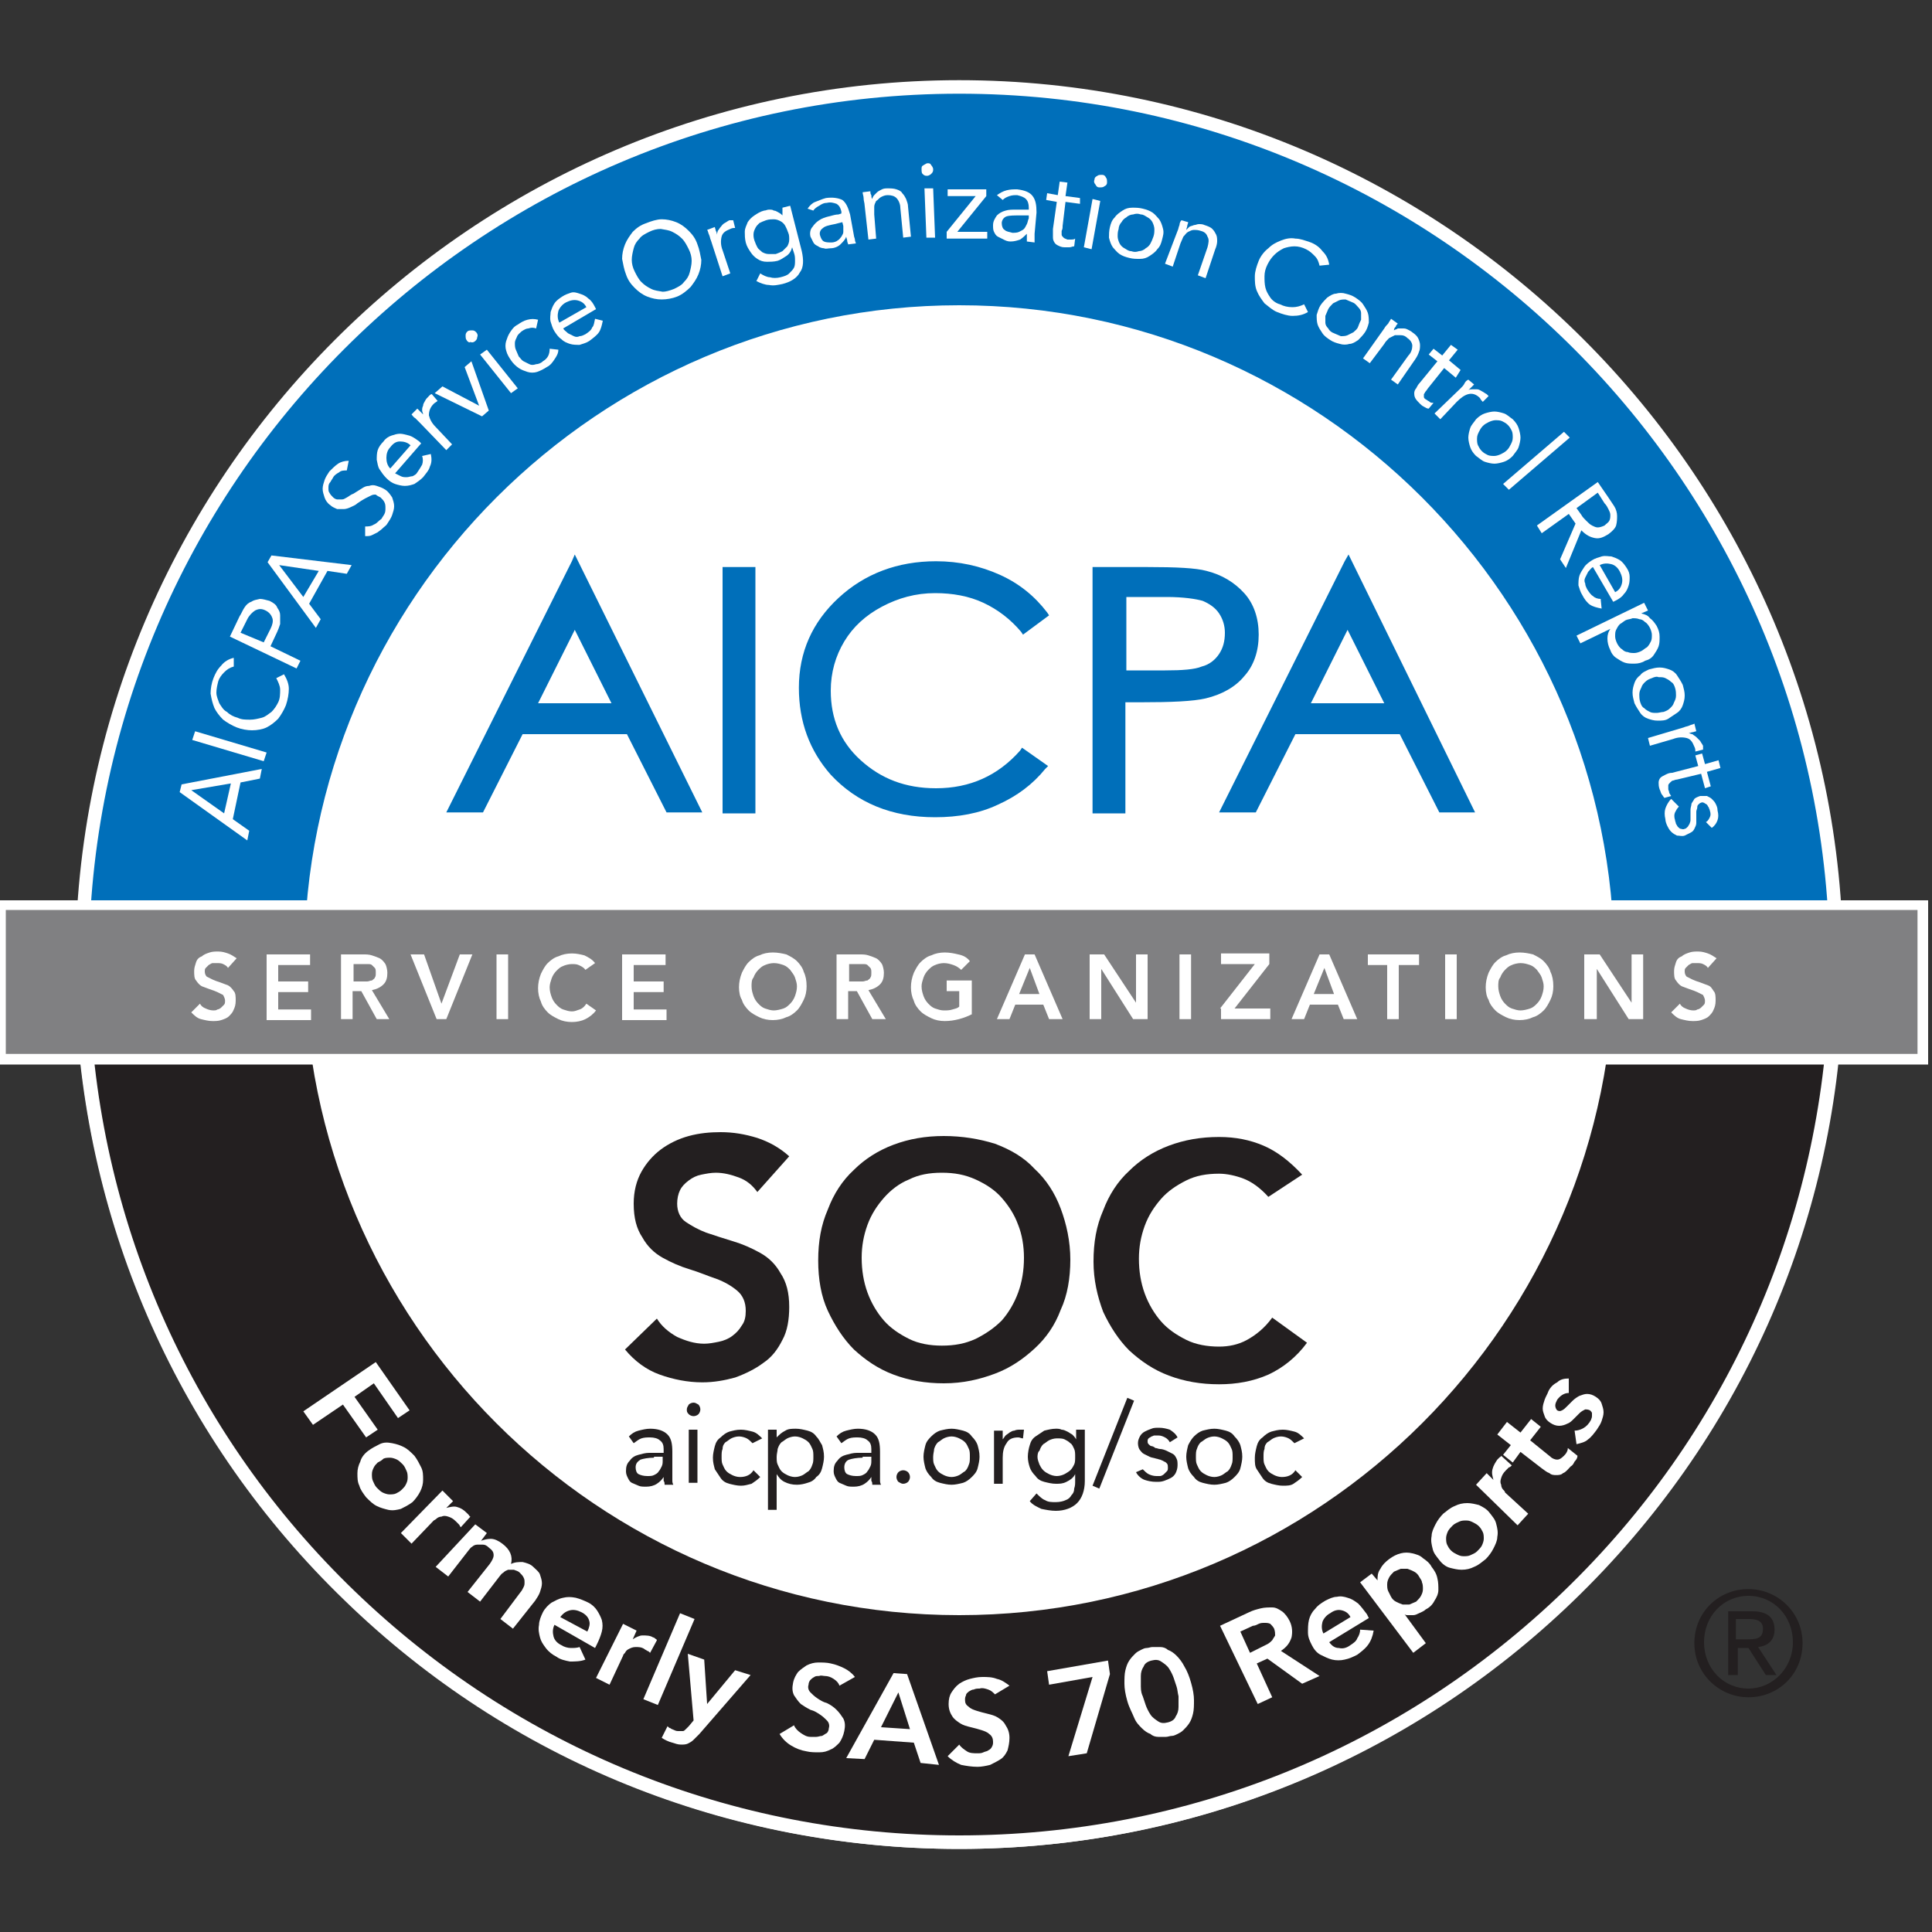 <?xml version="1.0" encoding="utf-8"?>
<!-- Generator: Adobe Illustrator 23.0.6, SVG Export Plug-In . SVG Version: 6.00 Build 0)  -->
<svg version="1.1" id="Layer_1" xmlns="http://www.w3.org/2000/svg" xmlns:xlink="http://www.w3.org/1999/xlink" x="0px" y="0px"
	 viewBox="0 0 200 200" style="enable-background:new 0 0 200 200;" xml:space="preserve">
<rect x="0" y="0" width="200" height="200" fill="#333333" stroke="none"/>
<style type="text/css">
	.st0{fill:#006FBA;}
	.st1{clip-path:url(#SVGID_2_);}
	.st2{fill:#FFFFFF;}
	.st3{fill:#231F20;}
	.st4{clip-path:url(#SVGID_4_);}
	.st5{fill:#808082;}
	.st6{clip-path:url(#SVGID_6_);}
</style>
<g>
	<g>
		<path class="st0" d="M190.2,99.8c0,50.2-40.7,90.8-90.8,90.8c-50.2,0-90.8-40.7-90.8-90.8C8.5,49.7,49.2,9,99.3,9
			C149.5,9,190.2,49.7,190.2,99.8L190.2,99.8z"/>
	</g>
	<g>
		<defs>
			<rect id="SVGID_1_" x="-0.4" y="8.3" width="200" height="183.1"/>
		</defs>
		<clipPath id="SVGID_2_">
			<use xlink:href="#SVGID_1_"  style="overflow:visible;"/>
		</clipPath>
		<g class="st1">
			<path class="st2" d="M99.3,191.4c-50.5,0-91.5-41.1-91.5-91.5S48.9,8.3,99.3,8.3s91.5,41.1,91.5,91.5S149.8,191.4,99.3,191.4z
				 M99.3,9.7C49.6,9.7,9.2,50.2,9.2,99.8S49.6,190,99.3,190s90.1-40.4,90.1-90.1S149,9.7,99.3,9.7z"/>
		</g>
	</g>
	<g>
		<path class="st3" d="M8.6,103.1c1.7,48.6,41.7,87.5,90.8,87.5c49.1,0,89-38.9,90.8-87.5H8.6L8.6,103.1z"/>
	</g>
	<g>
		<defs>
			<rect id="SVGID_3_" x="-0.4" y="8.3" width="200" height="183.1"/>
		</defs>
		<clipPath id="SVGID_4_">
			<use xlink:href="#SVGID_3_"  style="overflow:visible;"/>
		</clipPath>
		<g class="st4">
			<path class="st2" d="M99.3,191.4c-23.9,0-46.5-9.1-63.6-25.7c-17.1-16.5-27-38.7-27.9-62.5l0-0.7h183l0,0.7
				c-0.8,23.7-10.7,45.9-27.9,62.5C145.8,182.2,123.2,191.4,99.3,191.4z M9.3,103.9c1,23.1,10.7,44.7,27.4,60.8
				C53.6,181,75.8,190,99.3,190s45.7-9,62.6-25.3c16.7-16.1,26.4-37.7,27.4-60.8H9.3z"/>
		</g>
	</g>
	<g>
		<path class="st2" d="M166.4,99.4c0,37-30,67.1-67.1,67.1c-37,0-67.1-30-67.1-67.1c0-37,30-67.1,67.1-67.1
			C136.4,32.3,166.4,62.3,166.4,99.4L166.4,99.4z"/>
	</g>
	<g>
		<path class="st2" d="M99.3,167.2c-37.4,0-67.8-30.4-67.8-67.8S62,31.6,99.3,31.6s67.8,30.4,67.8,67.8S136.7,167.2,99.3,167.2z
			 M99.3,33C62.7,33,33,62.8,33,99.4c0,36.6,29.8,66.4,66.4,66.4c36.6,0,66.4-29.8,66.4-66.4C165.7,62.8,135.9,33,99.3,33z"/>
	</g>
	<g>
		<path class="st3" d="M78.4,123.4c-0.5-0.7-1.1-1.2-1.9-1.5c-0.8-0.3-1.6-0.5-2.4-0.5c-0.5,0-1,0.1-1.5,0.2
			c-0.5,0.1-0.9,0.3-1.3,0.6c-0.4,0.3-0.7,0.6-0.9,1c-0.2,0.4-0.3,0.9-0.3,1.4c0,0.8,0.3,1.5,0.9,1.9c0.6,0.4,1.3,0.8,2.1,1.1
			c0.9,0.3,1.8,0.6,2.8,0.9c1,0.3,1.9,0.7,2.8,1.2c0.9,0.5,1.6,1.2,2.1,2.1c0.6,0.9,0.9,2,0.9,3.5c0,1.3-0.2,2.5-0.7,3.4
			c-0.5,1-1.1,1.8-2,2.4c-0.8,0.6-1.8,1.1-2.9,1.5c-1.1,0.3-2.2,0.5-3.4,0.5c-1.5,0-3-0.3-4.4-0.8c-1.4-0.5-2.6-1.4-3.6-2.6l3.3-3.2
			c0.5,0.8,1.2,1.4,2.1,1.9c0.9,0.4,1.8,0.7,2.8,0.7c0.5,0,1-0.1,1.5-0.2c0.5-0.1,1-0.3,1.4-0.6c0.4-0.3,0.7-0.6,1-1.1
			c0.3-0.4,0.4-0.9,0.4-1.5c0-0.9-0.3-1.6-0.9-2.1c-0.6-0.5-1.3-0.9-2.1-1.2c-0.9-0.3-1.8-0.7-2.8-1c-1-0.3-1.9-0.7-2.8-1.2
			c-0.9-0.5-1.6-1.2-2.1-2.1c-0.6-0.9-0.9-2-0.9-3.5c0-1.3,0.3-2.4,0.8-3.3c0.5-0.9,1.2-1.7,2-2.3c0.8-0.6,1.8-1.1,2.9-1.4
			c1.1-0.3,2.2-0.4,3.3-0.4c1.3,0,2.5,0.2,3.8,0.6c1.2,0.4,2.3,1,3.3,1.9L78.4,123.4z"/>
		<path class="st3" d="M84.7,130.5c0-2,0.3-3.7,1-5.3c0.6-1.6,1.5-3,2.7-4.1c1.1-1.1,2.5-2,4.1-2.6c1.6-0.6,3.3-0.9,5.2-0.9
			c1.9,0,3.7,0.3,5.3,0.8c1.6,0.6,3,1.4,4.1,2.6c1.2,1.1,2.1,2.5,2.7,4.1c0.6,1.6,1,3.4,1,5.3c0,1.9-0.3,3.7-1,5.2
			c-0.6,1.6-1.5,2.9-2.7,4c-1.2,1.1-2.5,2-4.1,2.6c-1.6,0.6-3.3,1-5.3,1c-1.9,0-3.6-0.3-5.2-0.9c-1.6-0.6-2.9-1.5-4.1-2.6
			c-1.1-1.1-2-2.5-2.7-4C85,134.2,84.7,132.4,84.7,130.5z M89.2,130.2c0,1.3,0.2,2.5,0.6,3.6c0.4,1.1,1,2.1,1.7,2.9
			c0.7,0.8,1.6,1.4,2.6,1.9c1,0.5,2.2,0.7,3.4,0.7c1.3,0,2.4-0.2,3.5-0.7c1-0.5,1.9-1.1,2.7-1.9c0.7-0.8,1.3-1.8,1.7-2.9
			c0.4-1.1,0.6-2.3,0.6-3.6c0-1.2-0.2-2.4-0.6-3.4c-0.4-1.1-1-2-1.7-2.8c-0.7-0.8-1.6-1.4-2.7-1.9s-2.2-0.7-3.5-0.7
			c-1.3,0-2.4,0.2-3.4,0.7c-1,0.4-1.9,1.1-2.6,1.9c-0.7,0.8-1.3,1.7-1.7,2.8C89.4,127.9,89.2,129,89.2,130.2z"/>
		<path class="st3" d="M131.3,123.9c-0.9-1-1.8-1.6-2.6-1.9c-0.8-0.3-1.7-0.5-2.5-0.5c-1.3,0-2.4,0.2-3.4,0.7s-1.9,1.1-2.6,1.9
			c-0.7,0.8-1.3,1.7-1.7,2.8c-0.4,1.1-0.6,2.2-0.6,3.4c0,1.3,0.2,2.5,0.6,3.6c0.4,1.1,1,2.1,1.7,2.9c0.7,0.8,1.6,1.4,2.6,1.9
			c1,0.5,2.2,0.7,3.4,0.7c1,0,2-0.2,2.9-0.7c0.9-0.5,1.8-1.2,2.6-2.3l3.6,2.6c-1.1,1.5-2.5,2.6-4,3.3c-1.6,0.7-3.3,1-5.1,1
			c-1.9,0-3.6-0.3-5.2-0.9c-1.6-0.6-2.9-1.5-4.1-2.6c-1.1-1.1-2-2.5-2.7-4c-0.6-1.6-1-3.3-1-5.2c0-2,0.3-3.7,1-5.3
			c0.6-1.6,1.5-3,2.7-4.1c1.1-1.1,2.5-2,4.1-2.6c1.6-0.6,3.3-0.9,5.2-0.9c1.7,0,3.2,0.3,4.6,0.9s2.7,1.6,4,3L131.3,123.9z"/>
	</g>
	<g>
		<path class="st3" d="M65.1,148.7c0.3-0.3,0.6-0.5,1-0.6c0.4-0.1,0.8-0.2,1.2-0.2c0.8,0,1.4,0.2,1.8,0.6c0.4,0.4,0.5,1,0.5,1.8v2.4
			c0,0.2,0,0.3,0,0.5c0,0.2,0,0.3,0.1,0.5h-0.9c0-0.1,0-0.3-0.1-0.4c0-0.2,0-0.3,0-0.4h0c-0.2,0.3-0.4,0.5-0.7,0.7
			c-0.3,0.2-0.7,0.3-1.1,0.3c-0.3,0-0.6,0-0.8-0.1c-0.2-0.1-0.5-0.2-0.7-0.3c-0.2-0.1-0.3-0.3-0.4-0.5c-0.1-0.2-0.2-0.4-0.2-0.7
			c0-0.5,0.1-0.8,0.4-1.1c0.2-0.3,0.5-0.5,0.9-0.6c0.4-0.1,0.7-0.2,1.1-0.2c0.4,0,0.8,0,1.1,0h0.4V150c0-0.4-0.1-0.7-0.4-0.9
			c-0.2-0.2-0.6-0.3-1-0.3c-0.3,0-0.6,0-0.9,0.1c-0.3,0.1-0.5,0.3-0.8,0.5L65.1,148.7z M67.7,150.9c-0.6,0-1.1,0.1-1.4,0.2
			c-0.3,0.2-0.5,0.4-0.5,0.8c0,0.3,0.1,0.6,0.3,0.7c0.2,0.1,0.5,0.2,0.9,0.2c0.3,0,0.5,0,0.7-0.1c0.2-0.1,0.4-0.2,0.5-0.4
			c0.1-0.1,0.2-0.3,0.3-0.5c0.1-0.2,0.1-0.4,0.1-0.6v-0.4H67.7z"/>
		<path class="st3" d="M71.1,145.9c0-0.2,0.1-0.3,0.2-0.5c0.1-0.1,0.3-0.2,0.5-0.2c0.2,0,0.3,0.1,0.5,0.2c0.1,0.1,0.2,0.3,0.2,0.5
			c0,0.2-0.1,0.4-0.2,0.5c-0.1,0.1-0.3,0.2-0.5,0.2c-0.2,0-0.4-0.1-0.5-0.2C71.1,146.2,71.1,146.1,71.1,145.9z M71.3,148h0.9v5.5
			h-0.9V148z"/>
		<path class="st3" d="M77.9,149.4c-0.2-0.2-0.4-0.4-0.6-0.5c-0.2-0.1-0.5-0.2-0.8-0.2c-0.3,0-0.6,0.1-0.8,0.2
			c-0.2,0.1-0.4,0.3-0.6,0.4c-0.2,0.2-0.3,0.4-0.3,0.7c-0.1,0.2-0.1,0.5-0.1,0.8c0,0.3,0,0.6,0.1,0.8s0.2,0.5,0.4,0.7
			c0.2,0.2,0.4,0.3,0.6,0.4c0.2,0.1,0.5,0.2,0.8,0.2c0.6,0,1.1-0.2,1.4-0.7l0.7,0.7c-0.3,0.3-0.6,0.5-0.9,0.7
			c-0.4,0.1-0.7,0.2-1.1,0.2c-0.4,0-0.8-0.1-1.2-0.2c-0.4-0.1-0.7-0.3-0.9-0.6c-0.2-0.3-0.4-0.6-0.6-0.9c-0.1-0.4-0.2-0.7-0.2-1.2
			c0-0.4,0.1-0.8,0.2-1.2c0.1-0.4,0.3-0.7,0.6-0.9c0.3-0.3,0.6-0.5,0.9-0.6c0.4-0.1,0.7-0.2,1.2-0.2c0.4,0,0.8,0.1,1.2,0.2
			s0.7,0.4,1,0.7L77.9,149.4z"/>
		<path class="st3" d="M79.5,148h0.9v0.8h0c0.3-0.3,0.5-0.5,0.9-0.7c0.3-0.2,0.7-0.2,1.1-0.2c0.4,0,0.8,0.1,1.2,0.2
			c0.4,0.1,0.7,0.3,0.9,0.6c0.3,0.3,0.4,0.6,0.6,0.9c0.1,0.4,0.2,0.7,0.2,1.2c0,0.4-0.1,0.8-0.2,1.2c-0.1,0.4-0.3,0.7-0.6,0.9
			c-0.2,0.3-0.5,0.5-0.9,0.6c-0.3,0.1-0.7,0.2-1.1,0.2c-0.5,0-0.9-0.1-1.3-0.3c-0.4-0.2-0.6-0.5-0.8-0.8h0v3.7h-0.9V148z
			 M80.4,150.8c0,0.3,0,0.6,0.1,0.8c0.1,0.2,0.2,0.5,0.4,0.7c0.2,0.2,0.4,0.3,0.6,0.4c0.2,0.1,0.5,0.2,0.8,0.2
			c0.3,0,0.6-0.1,0.8-0.2c0.2-0.1,0.4-0.3,0.6-0.4c0.2-0.2,0.3-0.4,0.4-0.7c0.1-0.2,0.1-0.5,0.1-0.8c0-0.3,0-0.6-0.1-0.8
			c-0.1-0.2-0.2-0.5-0.4-0.7c-0.2-0.2-0.4-0.3-0.6-0.4c-0.2-0.1-0.5-0.2-0.8-0.2c-0.3,0-0.6,0.1-0.8,0.2c-0.2,0.1-0.4,0.3-0.6,0.4
			c-0.2,0.2-0.3,0.4-0.4,0.7C80.5,150.2,80.4,150.5,80.4,150.8z"/>
		<path class="st3" d="M86.6,148.7c0.3-0.3,0.6-0.5,1-0.6c0.4-0.1,0.8-0.2,1.2-0.2c0.8,0,1.4,0.2,1.8,0.6c0.4,0.4,0.5,1,0.5,1.8v2.4
			c0,0.2,0,0.3,0,0.5c0,0.2,0,0.3,0.1,0.5h-0.9c0-0.1,0-0.3-0.1-0.4c0-0.2,0-0.3,0-0.4h0c-0.2,0.3-0.4,0.5-0.7,0.7
			c-0.3,0.2-0.7,0.3-1.1,0.3c-0.3,0-0.6,0-0.8-0.1s-0.5-0.2-0.7-0.3c-0.2-0.1-0.3-0.3-0.4-0.5c-0.1-0.2-0.2-0.4-0.2-0.7
			c0-0.5,0.1-0.8,0.4-1.1c0.2-0.3,0.5-0.5,0.9-0.6c0.4-0.1,0.7-0.2,1.1-0.2c0.4,0,0.8,0,1.1,0h0.4V150c0-0.4-0.1-0.7-0.4-0.9
			c-0.2-0.2-0.6-0.3-1-0.3c-0.3,0-0.6,0-0.9,0.1c-0.3,0.1-0.5,0.3-0.8,0.5L86.6,148.7z M89.3,150.9c-0.6,0-1.1,0.1-1.4,0.2
			s-0.5,0.4-0.5,0.8c0,0.3,0.1,0.6,0.3,0.7c0.2,0.1,0.5,0.2,0.9,0.2c0.3,0,0.5,0,0.7-0.1c0.2-0.1,0.4-0.2,0.5-0.4
			c0.1-0.1,0.2-0.3,0.3-0.5c0.1-0.2,0.1-0.4,0.1-0.6v-0.4H89.3z"/>
		<path class="st3" d="M93.5,152.2c0.2,0,0.4,0.1,0.5,0.2c0.1,0.1,0.2,0.3,0.2,0.5c0,0.2-0.1,0.4-0.2,0.5c-0.1,0.1-0.3,0.2-0.5,0.2
			c-0.2,0-0.3-0.1-0.5-0.2c-0.1-0.1-0.2-0.3-0.2-0.5c0-0.2,0.1-0.4,0.2-0.5C93.1,152.3,93.3,152.2,93.5,152.2z"/>
		<path class="st3" d="M95.6,150.8c0-0.4,0.1-0.8,0.2-1.2c0.1-0.4,0.4-0.7,0.6-0.9c0.3-0.3,0.6-0.5,0.9-0.6c0.4-0.1,0.8-0.2,1.2-0.2
			c0.4,0,0.8,0.1,1.2,0.2c0.4,0.1,0.7,0.3,0.9,0.6c0.3,0.3,0.5,0.6,0.6,0.9c0.1,0.4,0.2,0.7,0.2,1.2c0,0.4-0.1,0.8-0.2,1.2
			c-0.1,0.4-0.4,0.7-0.6,0.9c-0.3,0.3-0.6,0.5-0.9,0.6c-0.4,0.1-0.8,0.2-1.2,0.2c-0.4,0-0.8-0.1-1.2-0.2c-0.4-0.1-0.7-0.3-0.9-0.6
			c-0.3-0.3-0.5-0.6-0.6-0.9C95.7,151.6,95.6,151.2,95.6,150.8z M96.6,150.8c0,0.3,0,0.6,0.1,0.8c0.1,0.2,0.2,0.5,0.4,0.7
			c0.2,0.2,0.4,0.3,0.6,0.4c0.2,0.1,0.5,0.2,0.8,0.2c0.3,0,0.6-0.1,0.8-0.2c0.2-0.1,0.4-0.3,0.6-0.4c0.2-0.2,0.3-0.4,0.4-0.7
			c0.1-0.2,0.1-0.5,0.1-0.8c0-0.3,0-0.6-0.1-0.8c-0.1-0.2-0.2-0.5-0.4-0.7c-0.2-0.2-0.4-0.3-0.6-0.4c-0.2-0.1-0.5-0.2-0.8-0.2
			c-0.3,0-0.6,0.1-0.8,0.2c-0.2,0.1-0.4,0.3-0.6,0.4c-0.2,0.2-0.3,0.4-0.4,0.7C96.7,150.2,96.6,150.5,96.6,150.8z"/>
		<path class="st3" d="M102.9,149.4c0-0.3,0-0.5,0-0.7c0-0.2,0-0.4,0-0.6h0.9c0,0.1,0,0.3,0,0.4c0,0.2,0,0.3,0,0.5h0
			c0.1-0.1,0.2-0.3,0.3-0.4c0.1-0.1,0.3-0.2,0.4-0.3c0.2-0.1,0.3-0.2,0.5-0.2c0.2-0.1,0.4-0.1,0.6-0.1c0.1,0,0.1,0,0.2,0
			c0.1,0,0.1,0,0.2,0l-0.1,0.9c-0.2,0-0.3-0.1-0.5-0.1c-0.6,0-1,0.2-1.2,0.6c-0.3,0.4-0.4,0.9-0.4,1.5v2.7h-0.9V149.4z"/>
	</g>
	<g>
		<path class="st3" d="M112.3,153.3c0,1-0.3,1.8-0.8,2.3c-0.5,0.5-1.3,0.8-2.2,0.8c-0.5,0-1-0.1-1.5-0.2c-0.4-0.2-0.9-0.4-1.2-0.8
			l0.7-0.8c0.3,0.3,0.6,0.6,0.9,0.7c0.3,0.2,0.7,0.2,1.1,0.2c0.4,0,0.8-0.1,1-0.2c0.3-0.1,0.5-0.3,0.6-0.5c0.2-0.2,0.3-0.4,0.3-0.7
			c0.1-0.3,0.1-0.5,0.1-0.8v-0.7h0c-0.2,0.4-0.5,0.6-0.9,0.8s-0.7,0.2-1.1,0.2c-0.4,0-0.8-0.1-1.2-0.2c-0.4-0.1-0.7-0.3-0.9-0.6
			c-0.3-0.3-0.5-0.6-0.6-0.9c-0.1-0.3-0.2-0.7-0.2-1.1c0-0.4,0.1-0.9,0.2-1.2c0.1-0.4,0.3-0.7,0.6-0.9c0.3-0.2,0.6-0.4,0.9-0.6
			c0.4-0.1,0.8-0.2,1.2-0.2c0.2,0,0.4,0,0.6,0.1c0.2,0,0.4,0.1,0.6,0.2c0.2,0.1,0.3,0.2,0.5,0.3c0.1,0.1,0.3,0.3,0.4,0.5h0V148h0.9
			V153.3z M107.4,150.8c0,0.3,0.1,0.5,0.2,0.8c0.1,0.2,0.2,0.4,0.4,0.6c0.2,0.2,0.4,0.3,0.6,0.4c0.2,0.1,0.5,0.2,0.8,0.2
			c0.3,0,0.6-0.1,0.8-0.2c0.2-0.1,0.5-0.3,0.6-0.4c0.2-0.2,0.3-0.4,0.4-0.6c0.1-0.2,0.1-0.5,0.1-0.8c0-0.3,0-0.6-0.1-0.8
			s-0.2-0.5-0.4-0.6c-0.2-0.2-0.4-0.3-0.6-0.4c-0.2-0.1-0.5-0.1-0.8-0.1c-0.3,0-0.6,0.1-0.8,0.2c-0.2,0.1-0.4,0.3-0.6,0.4
			c-0.2,0.2-0.3,0.4-0.4,0.7C107.5,150.2,107.4,150.5,107.4,150.8z"/>
		<path class="st3" d="M113.8,154.1l-0.7-0.3l3.6-9.1l0.7,0.3L113.8,154.1z"/>
		<path class="st3" d="M118.3,152.1c0.2,0.2,0.4,0.4,0.6,0.5c0.2,0.1,0.5,0.2,0.8,0.2c0.1,0,0.3,0,0.4,0c0.1,0,0.3-0.1,0.4-0.2
			c0.1-0.1,0.2-0.2,0.3-0.3c0.1-0.1,0.1-0.2,0.1-0.4c0-0.1,0-0.3-0.1-0.4c-0.1-0.1-0.2-0.2-0.3-0.2c-0.1-0.1-0.2-0.1-0.4-0.2
			c-0.1,0-0.3-0.1-0.4-0.1c-0.3-0.1-0.5-0.1-0.7-0.2s-0.4-0.2-0.6-0.3c-0.2-0.1-0.3-0.3-0.4-0.4s-0.2-0.4-0.2-0.7
			c0-0.3,0.1-0.5,0.2-0.7s0.3-0.4,0.5-0.5c0.2-0.1,0.4-0.2,0.7-0.3c0.2-0.1,0.5-0.1,0.8-0.1c0.4,0,0.8,0.1,1.1,0.2
			c0.3,0.2,0.6,0.4,0.8,0.8l-0.8,0.5c-0.1-0.2-0.3-0.4-0.5-0.5c-0.2-0.1-0.4-0.2-0.7-0.2c-0.1,0-0.3,0-0.4,0c-0.1,0-0.2,0.1-0.3,0.1
			c-0.1,0.1-0.2,0.1-0.3,0.2c-0.1,0.1-0.1,0.2-0.1,0.3c0,0.1,0,0.2,0.1,0.3c0.1,0.1,0.2,0.2,0.3,0.2s0.3,0.1,0.4,0.2
			c0.2,0,0.3,0.1,0.5,0.1c0.2,0,0.5,0.1,0.7,0.2c0.2,0.1,0.4,0.2,0.6,0.3c0.2,0.1,0.3,0.3,0.4,0.5s0.1,0.4,0.1,0.7
			c0,0.3-0.1,0.6-0.2,0.8c-0.1,0.2-0.3,0.4-0.5,0.5c-0.2,0.1-0.4,0.2-0.7,0.3c-0.3,0.1-0.5,0.1-0.8,0.1c-0.5,0-0.9-0.1-1.2-0.2
			c-0.3-0.1-0.7-0.4-0.9-0.8L118.3,152.1z"/>
		<path class="st3" d="M122.8,150.8c0-0.4,0.1-0.8,0.2-1.2c0.2-0.4,0.4-0.7,0.6-0.9c0.3-0.3,0.6-0.5,0.9-0.6
			c0.4-0.1,0.8-0.2,1.2-0.2c0.4,0,0.8,0.1,1.2,0.2c0.4,0.1,0.7,0.3,0.9,0.6c0.3,0.3,0.5,0.6,0.6,0.9c0.1,0.4,0.2,0.7,0.2,1.2
			c0,0.4-0.1,0.8-0.2,1.2c-0.1,0.4-0.4,0.7-0.6,0.9c-0.3,0.3-0.6,0.5-0.9,0.6c-0.4,0.1-0.8,0.2-1.2,0.2c-0.4,0-0.8-0.1-1.2-0.2
			c-0.4-0.1-0.7-0.3-0.9-0.6c-0.3-0.3-0.5-0.6-0.6-0.9C122.9,151.6,122.8,151.2,122.8,150.8z M123.8,150.8c0,0.3,0,0.6,0.1,0.8
			c0.1,0.2,0.2,0.5,0.4,0.7c0.2,0.2,0.4,0.3,0.6,0.4c0.2,0.1,0.5,0.2,0.8,0.2c0.3,0,0.6-0.1,0.8-0.2c0.2-0.1,0.4-0.3,0.6-0.4
			c0.2-0.2,0.3-0.4,0.4-0.7c0.1-0.2,0.1-0.5,0.1-0.8c0-0.3,0-0.6-0.1-0.8c-0.1-0.2-0.2-0.5-0.4-0.7c-0.2-0.2-0.4-0.3-0.6-0.4
			c-0.2-0.1-0.5-0.2-0.8-0.2c-0.3,0-0.6,0.1-0.8,0.2c-0.2,0.1-0.4,0.3-0.6,0.4c-0.2,0.2-0.3,0.4-0.4,0.7
			C123.8,150.2,123.8,150.5,123.8,150.8z"/>
		<path class="st3" d="M134,149.4c-0.2-0.2-0.4-0.4-0.6-0.5c-0.2-0.1-0.5-0.2-0.8-0.2c-0.3,0-0.6,0.1-0.8,0.2
			c-0.2,0.1-0.4,0.3-0.6,0.4c-0.2,0.2-0.3,0.4-0.3,0.7c-0.1,0.2-0.1,0.5-0.1,0.8c0,0.3,0,0.6,0.1,0.8c0.1,0.2,0.2,0.5,0.4,0.7
			c0.2,0.2,0.4,0.3,0.6,0.4c0.2,0.1,0.5,0.2,0.8,0.2c0.6,0,1.1-0.2,1.4-0.7l0.7,0.7c-0.3,0.3-0.6,0.5-0.9,0.7s-0.7,0.2-1.1,0.2
			c-0.4,0-0.8-0.1-1.2-0.2s-0.7-0.3-0.9-0.6c-0.2-0.3-0.4-0.6-0.6-0.9s-0.2-0.7-0.2-1.2c0-0.4,0.1-0.8,0.2-1.2
			c0.1-0.4,0.3-0.7,0.6-0.9c0.3-0.3,0.6-0.5,0.9-0.6c0.4-0.1,0.7-0.2,1.2-0.2c0.4,0,0.8,0.1,1.2,0.2c0.4,0.1,0.7,0.4,1,0.7
			L134,149.4z"/>
	</g>
	<g>
		<path class="st0" d="M74.8,58.7v25.5h3.4V58.7H74.8L74.8,58.7z M55.7,72.8l3.8-7.6l3.8,7.6H55.7L55.7,72.8z M59.2,58.1l-13,26H50
			l4.1-8.1h10.8l4.1,8.1h3.7L59.5,57.4L59.2,58.1L59.2,58.1z"/>
	</g>
	<g>
		<path class="st0" d="M126.2,67.7c-0.4,0.6-1,1.1-1.8,1.3c-0.7,0.3-2,0.4-3.8,0.4l-4,0v-7.6h4.2c1.7,0,3,0.2,3.7,0.4
			c0.7,0.3,1.3,0.7,1.7,1.3c0.4,0.6,0.6,1.3,0.6,2C126.8,66.4,126.6,67.1,126.2,67.7L126.2,67.7z M128.8,70c1-1.1,1.5-2.6,1.5-4.3
			c0-1.7-0.5-3.2-1.5-4.3c-1-1.1-2.3-1.9-3.9-2.3c-1.1-0.3-3.1-0.4-6.2-0.4h-5.6v25.5h3.4V72.7h1.5c3.3,0,5.5-0.1,6.8-0.4
			C126.5,71.9,127.9,71.1,128.8,70L128.8,70z M105.6,77.7c-2.3,2.6-5.2,3.9-8.7,3.9c-3.2,0-5.7-1-7.8-2.9c-2.1-1.9-3.1-4.3-3.1-7.2
			c0-1.9,0.5-3.6,1.4-5.1c0.9-1.5,2.2-2.7,3.9-3.6c1.7-0.9,3.5-1.4,5.5-1.4c1.8,0,3.5,0.3,5,1c1.5,0.7,2.8,1.7,3.9,3l0.2,0.3l2.7-2
			l-0.2-0.3c-1.3-1.7-2.9-3-4.9-3.9c-2-0.9-4.2-1.4-6.6-1.4c-4,0-7.4,1.3-10.1,3.8c-2.7,2.5-4.1,5.6-4.1,9.3c0,3.5,1.1,6.5,3.3,9
			c2.7,2.9,6.3,4.4,10.8,4.4h0c2.4,0,4.6-0.4,6.5-1.3c2-0.9,3.6-2.1,4.9-3.7l0.3-0.3l-2.7-1.9L105.6,77.7L105.6,77.7z M135.7,72.8
			l3.8-7.6l3.8,7.6H135.7L135.7,72.8z M139.6,57.4l-0.4,0.7l-13,26h3.8l4.1-8.1h10.8l4.1,8.1h3.7L139.6,57.4L139.6,57.4z"/>
	</g>
	<g>
		<path class="st2" d="M38.9,141l3.5,5l-1.2,0.8l-2.5-3.6l-2,1.4l2.4,3.4l-1.2,0.8l-2.4-3.4l-3.1,2.1l-1-1.4L38.9,141z"/>
	</g>
	<g>
		<path class="st2" d="M38.1,150.2c0.4-0.3,0.8-0.5,1.2-0.7s0.8-0.2,1.3-0.1s0.8,0.2,1.2,0.4c0.4,0.2,0.7,0.5,1.1,0.9
			c0.3,0.4,0.5,0.8,0.7,1.2c0.2,0.4,0.2,0.8,0.2,1.3c0,0.4-0.1,0.8-0.3,1.2c-0.2,0.4-0.5,0.8-0.8,1.1c-0.4,0.3-0.8,0.5-1.2,0.7
			c-0.4,0.1-0.8,0.2-1.3,0.1c-0.4-0.1-0.8-0.2-1.2-0.4c-0.4-0.2-0.7-0.5-1.1-0.9c-0.3-0.4-0.6-0.8-0.7-1.2c-0.2-0.4-0.2-0.8-0.2-1.3
			c0-0.4,0.1-0.8,0.3-1.2C37.4,150.9,37.7,150.5,38.1,150.2z M39.1,151.4c-0.2,0.2-0.3,0.3-0.4,0.5c-0.1,0.2-0.2,0.4-0.2,0.7
			c0,0.2,0,0.5,0.1,0.7c0.1,0.2,0.2,0.5,0.4,0.7c0.2,0.2,0.4,0.4,0.6,0.5c0.2,0.1,0.5,0.2,0.7,0.2c0.2,0,0.5,0,0.7-0.1
			c0.2-0.1,0.4-0.2,0.6-0.4c0.2-0.2,0.3-0.3,0.4-0.5c0.1-0.2,0.2-0.4,0.2-0.7c0-0.2,0-0.5-0.1-0.7c-0.1-0.2-0.2-0.5-0.4-0.7
			s-0.4-0.4-0.6-0.5c-0.2-0.1-0.5-0.2-0.7-0.2c-0.2,0-0.5,0-0.7,0.1C39.5,151.2,39.3,151.3,39.1,151.4z"/>
	</g>
	<g>
		<path class="st2" d="M45.8,154.3l1.1,1.1l-0.7,0.7l0,0c0.4-0.1,0.8-0.2,1.1-0.1c0.4,0.1,0.7,0.3,1,0.6c0.1,0.1,0.1,0.1,0.2,0.2
			c0.1,0.1,0.1,0.2,0.2,0.2l-1,1.1c-0.1-0.1-0.1-0.2-0.2-0.3c-0.1-0.1-0.2-0.2-0.3-0.3c-0.3-0.3-0.5-0.4-0.8-0.5
			c-0.3-0.1-0.5-0.1-0.7,0c-0.2,0-0.4,0.1-0.5,0.2c-0.1,0.1-0.3,0.2-0.3,0.2l-2.3,2.4l-1.1-1.1L45.8,154.3z"/>
	</g>
	<g>
		<path class="st2" d="M49.2,157.8l1.2,0.9l-0.6,0.8l0,0c0.3-0.1,0.6-0.2,1-0.2c0.4,0,0.8,0.2,1.2,0.5c0.8,0.6,1.1,1.3,0.9,2.1
			c0.4-0.2,0.8-0.2,1.2-0.2c0.4,0.1,0.8,0.2,1.1,0.5c0.3,0.3,0.6,0.5,0.7,0.8c0.1,0.3,0.2,0.6,0.2,0.9c0,0.3-0.1,0.6-0.2,0.9
			c-0.1,0.3-0.3,0.6-0.5,0.9l-2.3,2.9l-1.3-1l2.1-2.8c0.1-0.1,0.2-0.3,0.3-0.5c0.1-0.2,0.1-0.3,0.1-0.5c0-0.2,0-0.3-0.1-0.5
			c-0.1-0.2-0.2-0.3-0.4-0.5c-0.2-0.2-0.4-0.2-0.6-0.3c-0.2,0-0.4,0-0.6,0c-0.2,0.1-0.3,0.1-0.5,0.3c-0.2,0.1-0.3,0.3-0.4,0.4
			l-2,2.6l-1.3-1l2.3-2.9c0.2-0.3,0.4-0.6,0.4-0.9c0-0.3-0.1-0.5-0.5-0.8c-0.2-0.2-0.4-0.3-0.6-0.3c-0.2,0-0.4,0-0.6,0
			c-0.2,0-0.4,0.1-0.5,0.2c-0.2,0.1-0.3,0.3-0.4,0.4l-2.1,2.7l-1.3-1L49.2,157.8z"/>
	</g>
	<g>
		<path class="st2" d="M57.4,168.2c-0.2,0.4-0.2,0.8-0.1,1.2c0.1,0.4,0.4,0.7,0.8,0.9c0.3,0.2,0.7,0.3,1,0.3c0.3,0,0.6,0,0.9-0.1
			l0.6,1.3c-0.5,0.2-1.1,0.2-1.6,0.2c-0.5-0.1-1-0.2-1.4-0.5c-0.4-0.2-0.8-0.5-1.1-0.9c-0.3-0.4-0.5-0.7-0.6-1.1
			c-0.1-0.4-0.2-0.8-0.1-1.3c0-0.4,0.2-0.9,0.4-1.3c0.2-0.4,0.6-0.8,0.9-1c0.4-0.2,0.7-0.4,1.2-0.5c0.4-0.1,0.8-0.1,1.3,0
			c0.4,0.1,0.9,0.3,1.3,0.5c0.4,0.2,0.7,0.5,0.9,0.8c0.2,0.3,0.4,0.7,0.5,1c0.1,0.4,0.1,0.8,0,1.2c-0.1,0.4-0.3,0.9-0.5,1.3
			l-0.2,0.4L57.4,168.2z M60.8,168.9c0.2-0.4,0.3-0.8,0.2-1.1c-0.1-0.4-0.4-0.7-0.8-0.9c-0.4-0.2-0.8-0.3-1.2-0.2
			c-0.4,0.1-0.7,0.3-1,0.7L60.8,168.9z"/>
	</g>
	<g>
		<path class="st2" d="M64.5,168.1l1.4,0.7l-0.4,0.9l0,0c0.3-0.2,0.7-0.4,1-0.4c0.4,0,0.8,0,1.1,0.2c0.1,0,0.2,0.1,0.2,0.1
			c0.1,0.1,0.2,0.1,0.2,0.2l-0.7,1.3c-0.1-0.1-0.2-0.2-0.3-0.2c-0.1-0.1-0.2-0.1-0.3-0.2c-0.3-0.2-0.6-0.2-0.9-0.2
			c-0.3,0-0.5,0.1-0.7,0.2c-0.2,0.1-0.3,0.2-0.4,0.4c-0.1,0.1-0.2,0.2-0.2,0.3l-1.4,3l-1.4-0.7L64.5,168.1z"/>
	</g>
	<g>
		<path class="st2" d="M70.4,167l1.5,0.6l-3.8,8.9l-1.5-0.6L70.4,167z"/>
	</g>
	<g>
		<path class="st2" d="M71.2,171.2l1.7,0.6l0.3,4.6l0,0l2.9-3.5l1.6,0.5l-5.3,6.1c-0.2,0.2-0.4,0.4-0.6,0.6
			c-0.2,0.2-0.4,0.3-0.6,0.4c-0.2,0.1-0.5,0.1-0.7,0.1c-0.3,0-0.6-0.1-0.9-0.2c-0.4-0.1-0.8-0.3-1.1-0.5l0.6-1.2
			c0.1,0.1,0.2,0.2,0.3,0.2c0.1,0.1,0.2,0.1,0.4,0.2c0.2,0.1,0.3,0.1,0.5,0.1c0.1,0,0.3,0,0.4,0c0.1,0,0.2-0.1,0.3-0.2
			c0.1-0.1,0.2-0.2,0.3-0.3l0.5-0.6L71.2,171.2z"/>
	</g>
	<g>
		<path class="st2" d="M86.9,174.5c-0.1-0.3-0.3-0.5-0.6-0.7c-0.3-0.2-0.6-0.3-0.9-0.3c-0.2,0-0.4-0.1-0.6,0c-0.2,0-0.4,0-0.5,0.1
			c-0.2,0.1-0.3,0.2-0.4,0.3c-0.1,0.1-0.2,0.3-0.2,0.5c-0.1,0.3,0,0.6,0.2,0.8c0.2,0.2,0.4,0.4,0.7,0.6c0.3,0.2,0.6,0.4,1,0.5
			c0.4,0.2,0.7,0.4,1,0.7c0.3,0.3,0.5,0.6,0.7,0.9c0.2,0.4,0.2,0.8,0.1,1.3c-0.1,0.5-0.3,0.9-0.5,1.2c-0.3,0.3-0.6,0.6-0.9,0.7
			c-0.4,0.2-0.7,0.3-1.2,0.3c-0.4,0-0.9,0-1.3-0.1c-0.6-0.1-1.1-0.3-1.6-0.6c-0.5-0.3-0.9-0.7-1.2-1.2l1.5-0.9
			c0.1,0.3,0.4,0.6,0.7,0.8c0.3,0.2,0.6,0.4,1,0.4c0.2,0,0.4,0,0.6,0c0.2,0,0.4-0.1,0.6-0.1c0.2-0.1,0.3-0.2,0.5-0.3
			c0.1-0.1,0.2-0.3,0.2-0.5c0.1-0.3,0-0.6-0.2-0.8c-0.2-0.2-0.4-0.4-0.7-0.6c-0.3-0.2-0.6-0.4-1-0.5c-0.4-0.2-0.7-0.4-1-0.6
			c-0.3-0.3-0.5-0.6-0.7-0.9c-0.2-0.4-0.2-0.8-0.1-1.3c0.1-0.5,0.3-0.8,0.5-1.1c0.3-0.3,0.6-0.5,0.9-0.7c0.4-0.2,0.8-0.3,1.2-0.3
			c0.4,0,0.9,0,1.3,0.1c0.5,0.1,1,0.3,1.4,0.5c0.4,0.2,0.8,0.5,1.1,0.9L86.9,174.5z"/>
	</g>
	<g>
		<path class="st2" d="M92.5,173.2l1.4,0.1l3.3,9.4l-1.9-0.2l-0.7-2.1l-4.1-0.3l-1,2l-1.9-0.1L92.5,173.2z M94.2,179l-1.2-3.8
			l-1.8,3.6L94.2,179z"/>
	</g>
	<g>
		<path class="st2" d="M103,175.4c-0.2-0.2-0.4-0.4-0.7-0.5c-0.3-0.1-0.6-0.2-0.9-0.1c-0.2,0-0.4,0-0.6,0.1c-0.2,0-0.3,0.1-0.5,0.2
			c-0.1,0.1-0.3,0.2-0.3,0.4c-0.1,0.2-0.1,0.3-0.1,0.5c0,0.3,0.1,0.5,0.4,0.7c0.2,0.2,0.5,0.3,0.8,0.4c0.3,0.1,0.7,0.2,1.1,0.3
			c0.4,0.1,0.8,0.2,1.1,0.4c0.3,0.2,0.6,0.4,0.8,0.8c0.2,0.3,0.4,0.7,0.4,1.3c0,0.5-0.1,0.9-0.2,1.3c-0.2,0.4-0.4,0.7-0.7,0.9
			c-0.3,0.2-0.7,0.4-1.1,0.6c-0.4,0.1-0.9,0.2-1.3,0.2c-0.6,0-1.2-0.1-1.7-0.2c-0.5-0.2-1-0.5-1.4-0.9l1.2-1.2
			c0.2,0.3,0.5,0.5,0.8,0.7c0.3,0.2,0.7,0.2,1.1,0.2c0.2,0,0.4,0,0.6-0.1c0.2-0.1,0.4-0.1,0.5-0.2c0.2-0.1,0.3-0.2,0.4-0.4
			c0.1-0.2,0.1-0.3,0.1-0.5c0-0.3-0.1-0.6-0.4-0.8c-0.2-0.2-0.5-0.3-0.8-0.4c-0.3-0.1-0.7-0.2-1.1-0.3c-0.4-0.1-0.8-0.2-1.1-0.4
			c-0.3-0.2-0.6-0.4-0.8-0.7c-0.2-0.3-0.4-0.7-0.4-1.3c0-0.5,0.1-0.9,0.3-1.2c0.2-0.3,0.4-0.6,0.8-0.9c0.3-0.2,0.7-0.4,1.1-0.5
			c0.4-0.1,0.8-0.2,1.3-0.2c0.5,0,1,0,1.5,0.2c0.5,0.1,0.9,0.4,1.3,0.7L103,175.4z"/>
	</g>
	<g>
		<path class="st2" d="M108.4,173l6.3-1.1l0.2,1.4l-2.4,8.2l-1.9,0.3l2.5-8.2l-4.5,0.8L108.4,173z"/>
	</g>
	<g>
		<path class="st2" d="M116.7,176.1c-0.2-0.7-0.3-1.3-0.3-1.8c0-0.5,0-1,0.1-1.4c0.1-0.4,0.2-0.7,0.4-1c0.2-0.3,0.4-0.5,0.6-0.7
			c0.2-0.2,0.4-0.3,0.6-0.4c0.2-0.1,0.4-0.2,0.6-0.2c0.2,0,0.4-0.1,0.6-0.1c0.2,0,0.5,0,0.8,0c0.3,0,0.6,0.1,0.8,0.3
			c0.3,0.1,0.6,0.3,0.9,0.6c0.3,0.3,0.6,0.7,0.8,1.1c0.3,0.5,0.5,1,0.7,1.7c0.2,0.7,0.3,1.3,0.3,1.8c0,0.5,0,1-0.1,1.4
			c-0.1,0.4-0.2,0.7-0.4,1c-0.2,0.3-0.4,0.5-0.6,0.7c-0.2,0.2-0.4,0.3-0.6,0.4c-0.2,0.1-0.4,0.2-0.6,0.2s-0.4,0.1-0.6,0.1
			c-0.2,0-0.5,0-0.8,0c-0.3,0-0.6-0.1-0.8-0.3c-0.3-0.1-0.6-0.3-0.9-0.6c-0.3-0.3-0.6-0.6-0.8-1.1
			C117.2,177.3,116.9,176.8,116.7,176.1z M118.3,175.6c0.1,0.3,0.2,0.6,0.3,0.9c0.1,0.3,0.3,0.7,0.5,1c0.2,0.3,0.5,0.5,0.8,0.7
			c0.3,0.2,0.6,0.2,1,0.1c0.4-0.1,0.7-0.3,0.8-0.6c0.2-0.3,0.3-0.6,0.3-1c0-0.4,0-0.7,0-1.1c-0.1-0.4-0.1-0.7-0.2-1
			c-0.1-0.3-0.2-0.6-0.3-0.9c-0.1-0.3-0.3-0.7-0.5-1c-0.2-0.3-0.5-0.5-0.8-0.7c-0.3-0.2-0.6-0.2-1-0.1c-0.4,0.1-0.7,0.3-0.8,0.6
			c-0.2,0.3-0.3,0.6-0.3,1c0,0.4,0,0.7,0,1.1C118.1,175.1,118.2,175.4,118.3,175.6z"/>
	</g>
	<g>
		<path class="st2" d="M126.3,168.3l3-1.4c0.4-0.2,0.8-0.3,1.2-0.4c0.4-0.1,0.8-0.1,1.2-0.1c0.4,0,0.7,0.2,1,0.4
			c0.3,0.2,0.6,0.6,0.8,1c0.3,0.6,0.3,1.2,0.2,1.7c-0.2,0.6-0.5,1-1.1,1.4l4,2.6l-1.8,0.8l-3.6-2.6l-1.1,0.5l1.6,3.5l-1.5,0.7
			L126.3,168.3z M130.6,170.5c0.2-0.1,0.4-0.2,0.6-0.3c0.2-0.1,0.4-0.3,0.5-0.4c0.1-0.2,0.2-0.3,0.3-0.5c0-0.2,0-0.4-0.1-0.7
			c-0.1-0.2-0.3-0.4-0.4-0.5c-0.2-0.1-0.4-0.1-0.6-0.1c-0.2,0-0.4,0-0.6,0.1c-0.2,0.1-0.4,0.2-0.6,0.2l-1.3,0.6l1,2.2L130.6,170.5z"
			/>
	</g>
	<g>
		<path class="st2" d="M137.6,170c0.3,0.4,0.6,0.6,1,0.6c0.4,0.1,0.8,0,1.2-0.3c0.3-0.2,0.6-0.4,0.7-0.7c0.2-0.3,0.3-0.6,0.3-0.9
			l1.4,0.1c-0.1,0.6-0.3,1.1-0.6,1.5c-0.3,0.4-0.7,0.7-1.1,1c-0.4,0.2-0.8,0.4-1.3,0.5c-0.4,0.1-0.9,0.1-1.3,0
			c-0.4-0.1-0.8-0.3-1.2-0.5c-0.4-0.2-0.7-0.6-0.9-1c-0.2-0.4-0.4-0.8-0.4-1.3c0-0.4,0-0.9,0.1-1.3c0.1-0.4,0.3-0.8,0.6-1.1
			c0.3-0.4,0.6-0.6,1.1-0.9c0.4-0.2,0.8-0.4,1.2-0.4c0.4-0.1,0.8,0,1.1,0.1c0.4,0.1,0.7,0.3,1.1,0.6c0.3,0.3,0.6,0.7,0.9,1.1
			l0.2,0.4L137.6,170z M139.8,167.4c-0.2-0.4-0.5-0.6-0.9-0.7c-0.4-0.1-0.8,0-1.2,0.3c-0.4,0.2-0.7,0.6-0.8,0.9
			c-0.1,0.4-0.1,0.8,0.1,1.2L139.8,167.4z"/>
	</g>
	<g>
		<path class="st2" d="M140.8,163.8l1.2-0.9l0.6,0.7l0,0c0-0.4,0-0.8,0.3-1.2c0.2-0.4,0.5-0.7,0.9-1c0.4-0.3,0.8-0.5,1.2-0.6
			c0.4-0.1,0.8-0.1,1.2,0c0.4,0.1,0.8,0.2,1.1,0.5c0.3,0.2,0.7,0.5,0.9,0.9c0.3,0.4,0.5,0.7,0.6,1.2c0.1,0.4,0.1,0.8,0.1,1.2
			c0,0.4-0.2,0.8-0.4,1.1c-0.2,0.4-0.5,0.7-0.9,0.9c-0.2,0.2-0.5,0.3-0.7,0.4c-0.2,0.1-0.4,0.2-0.6,0.2c-0.2,0-0.4,0-0.5,0
			c-0.2,0-0.3,0-0.4-0.1l0,0l2.2,3l-1.3,1L140.8,163.8z M146.9,163.2c-0.1-0.2-0.3-0.4-0.5-0.5c-0.2-0.1-0.4-0.2-0.7-0.3
			c-0.2,0-0.5,0-0.7,0c-0.2,0.1-0.5,0.2-0.7,0.3c-0.2,0.2-0.4,0.4-0.5,0.6c-0.1,0.2-0.2,0.4-0.2,0.7c0,0.2,0,0.5,0.1,0.7
			c0.1,0.2,0.2,0.4,0.3,0.6c0.1,0.2,0.3,0.4,0.5,0.5c0.2,0.1,0.4,0.2,0.7,0.3c0.2,0,0.5,0,0.7,0c0.2-0.1,0.5-0.2,0.7-0.3
			c0.2-0.2,0.4-0.4,0.5-0.6c0.1-0.2,0.2-0.4,0.2-0.7c0-0.2,0-0.5-0.1-0.7C147.2,163.6,147,163.4,146.9,163.2z"/>
	</g>
	<g>
		<path class="st2" d="M149,161.5c-0.3-0.4-0.6-0.7-0.7-1.2c-0.1-0.4-0.2-0.8-0.1-1.3c0-0.4,0.2-0.8,0.4-1.2
			c0.2-0.4,0.5-0.8,0.8-1.1c0.4-0.3,0.7-0.6,1.2-0.8c0.4-0.2,0.8-0.3,1.3-0.3c0.4,0,0.8,0.1,1.2,0.2c0.4,0.2,0.8,0.4,1.1,0.8
			c0.3,0.4,0.6,0.7,0.7,1.2c0.1,0.4,0.2,0.8,0.1,1.3c0,0.4-0.2,0.8-0.4,1.2c-0.2,0.4-0.5,0.8-0.8,1.1c-0.4,0.3-0.7,0.6-1.2,0.8
			c-0.4,0.2-0.8,0.3-1.3,0.3c-0.4,0-0.8-0.1-1.2-0.2C149.7,162.2,149.3,161.9,149,161.5z M150.2,160.5c0.2,0.2,0.4,0.3,0.6,0.4
			c0.2,0.1,0.4,0.2,0.7,0.2c0.2,0,0.5,0,0.7-0.1c0.2-0.1,0.5-0.2,0.7-0.4c0.2-0.2,0.4-0.4,0.5-0.6c0.1-0.2,0.2-0.5,0.2-0.7
			c0-0.2,0-0.5-0.1-0.7c-0.1-0.2-0.2-0.4-0.4-0.6c-0.2-0.2-0.4-0.3-0.6-0.4c-0.2-0.1-0.4-0.2-0.7-0.2c-0.2,0-0.5,0-0.7,0.1
			s-0.5,0.2-0.7,0.4s-0.4,0.4-0.5,0.6c-0.1,0.2-0.2,0.5-0.2,0.7c0,0.2,0,0.5,0.1,0.7C149.9,160.1,150,160.3,150.2,160.5z"/>
	</g>
	<g>
		<path class="st2" d="M152.8,153.7l1.1-1.2l0.7,0.7l0,0c-0.1-0.4-0.2-0.7-0.1-1.1c0.1-0.4,0.3-0.7,0.5-1c0.1-0.1,0.1-0.1,0.2-0.2
			c0.1-0.1,0.2-0.1,0.2-0.2l1.1,1c-0.1,0.1-0.2,0.2-0.3,0.2c-0.1,0.1-0.2,0.2-0.3,0.3c-0.3,0.3-0.4,0.5-0.5,0.8
			c-0.1,0.3-0.1,0.5,0,0.7c0,0.2,0.1,0.4,0.2,0.5c0.1,0.1,0.2,0.2,0.2,0.3l2.4,2.2l-1.1,1.2L152.8,153.7z"/>
	</g>
	<g>
		<path class="st2" d="M156.6,151.4l-1-0.8l0.8-1l-1.4-1.1l1-1.3l1.4,1.1l1.1-1.4l1,0.8l-1.1,1.4l2.1,1.7c0.2,0.2,0.5,0.3,0.7,0.3
			c0.2,0,0.4-0.1,0.7-0.4c0.1-0.1,0.2-0.2,0.3-0.4c0.1-0.2,0.1-0.3,0.1-0.4l1,0.8c0,0.2-0.1,0.4-0.3,0.6c-0.1,0.2-0.2,0.4-0.4,0.5
			c-0.3,0.3-0.5,0.6-0.8,0.7c-0.2,0.2-0.5,0.2-0.7,0.2c-0.2,0-0.5,0-0.7-0.2c-0.3-0.1-0.5-0.3-0.8-0.5l-2.2-1.7L156.6,151.4z"/>
	</g>
	<g>
		<path class="st2" d="M162.4,144.2c-0.5,0-0.9,0.3-1.2,0.7c-0.1,0.2-0.2,0.4-0.2,0.6c0,0.2,0.1,0.4,0.2,0.5c0.2,0.1,0.3,0.1,0.5,0
			c0.2-0.1,0.3-0.2,0.5-0.4c0.2-0.2,0.4-0.4,0.6-0.6c0.2-0.2,0.5-0.4,0.7-0.5c0.3-0.1,0.5-0.2,0.8-0.2c0.3,0,0.6,0.1,0.9,0.3
			c0.3,0.2,0.5,0.4,0.6,0.7c0.1,0.3,0.2,0.6,0.2,0.9c0,0.3-0.1,0.6-0.2,0.9c-0.1,0.3-0.3,0.6-0.5,0.9c-0.3,0.4-0.6,0.8-0.9,1
			c-0.3,0.3-0.8,0.4-1.2,0.5l-0.2-1.4c0.3,0,0.6-0.1,0.8-0.2c0.2-0.1,0.5-0.3,0.7-0.6c0.1-0.1,0.1-0.2,0.2-0.3
			c0-0.1,0.1-0.2,0.1-0.4c0-0.1,0-0.2,0-0.3c0-0.1-0.1-0.2-0.2-0.3c-0.2-0.1-0.4-0.1-0.5-0.1c-0.2,0.1-0.4,0.2-0.6,0.4
			c-0.2,0.2-0.4,0.4-0.6,0.6c-0.2,0.2-0.4,0.4-0.7,0.5c-0.2,0.1-0.5,0.2-0.8,0.2c-0.3,0-0.6-0.1-0.9-0.3c-0.3-0.2-0.5-0.4-0.6-0.7
			c-0.1-0.3-0.2-0.5-0.2-0.8c0-0.3,0.1-0.6,0.2-0.9c0.1-0.3,0.3-0.6,0.4-0.9c0.2-0.4,0.5-0.7,0.9-0.9c0.3-0.3,0.7-0.4,1.2-0.4
			L162.4,144.2z"/>
	</g>
	<g>
		<path class="st2" d="M18.6,82l0.2-0.8l8.3-1.6l-0.2,1l-2,0.4l-0.8,3.8l1.7,1.2l-0.2,1L18.6,82z M19.8,81.8L19.8,81.8l3.4,2.4
			l0.7-3.1L19.8,81.8z"/>
	</g>
	<g>
		<path class="st2" d="M19.9,76.6l0.3-0.9l7.4,2.2l-0.3,0.9L19.9,76.6z"/>
	</g>
	<g>
		<path class="st2" d="M24.2,69c-0.4,0.1-0.7,0.3-1,0.6c-0.3,0.3-0.5,0.6-0.6,0.9c-0.1,0.4-0.2,0.8-0.2,1.2c0,0.4,0.2,0.8,0.3,1.1
			c0.2,0.3,0.4,0.7,0.8,0.9c0.3,0.3,0.7,0.5,1.1,0.6c0.4,0.2,0.8,0.2,1.3,0.2c0.4,0,0.8-0.1,1.2-0.2c0.4-0.1,0.7-0.4,1-0.6
			c0.3-0.3,0.5-0.6,0.7-1c0.2-0.4,0.2-0.9,0.2-1.3s-0.2-0.8-0.4-1.2l0.8-0.4c0.3,0.5,0.5,1,0.5,1.5c0,0.5-0.1,1.1-0.3,1.7
			c-0.2,0.5-0.5,1-0.8,1.4c-0.4,0.4-0.8,0.7-1.2,0.9s-1,0.3-1.5,0.3c-0.5,0-1.1-0.1-1.6-0.3c-0.5-0.2-1-0.5-1.4-0.8
			c-0.4-0.4-0.7-0.8-0.9-1.2c-0.2-0.5-0.3-0.9-0.4-1.5c0-0.5,0.1-1.1,0.3-1.6c0.2-0.5,0.4-0.9,0.8-1.3c0.3-0.4,0.8-0.7,1.3-0.8
			L24.2,69z"/>
	</g>
	<g>
		<path class="st2" d="M23.8,65.9l1-2.1c0.2-0.3,0.3-0.6,0.5-0.9c0.2-0.3,0.4-0.5,0.7-0.6c0.3-0.2,0.5-0.2,0.9-0.3
			c0.3,0,0.6,0.1,1,0.2c0.4,0.2,0.7,0.4,0.8,0.7c0.2,0.3,0.3,0.5,0.3,0.8c0,0.3,0,0.6,0,0.9c-0.1,0.3-0.2,0.6-0.3,0.8L28,66.9
			l3.1,1.5l-0.4,0.8L23.8,65.9z M27.3,66.5l0.7-1.4c0.2-0.4,0.3-0.8,0.2-1.1c-0.1-0.3-0.3-0.6-0.7-0.8c-0.4-0.2-0.7-0.2-1.1,0
			c-0.3,0.2-0.6,0.5-0.8,0.9l-0.7,1.4L27.3,66.5z"/>
	</g>
	<g>
		<path class="st2" d="M27.7,58.2l0.4-0.7l8.3,1l-0.5,0.9l-2-0.3L32,62.5l1.2,1.6l-0.5,0.9L27.7,58.2z M28.9,58.5L28.9,58.5l2.5,3.3
			l1.6-2.7L28.9,58.5z"/>
	</g>
	<g>
		<path class="st2" d="M35.9,48.7c-0.3,0-0.6,0-0.8,0.2c-0.2,0.1-0.5,0.3-0.6,0.5c-0.1,0.2-0.2,0.3-0.3,0.5C34,50.1,34,50.3,34,50.5
			c0,0.2,0,0.4,0.1,0.5c0.1,0.2,0.2,0.3,0.4,0.5c0.1,0.1,0.3,0.2,0.4,0.2c0.1,0,0.3,0,0.5,0c0.2,0,0.3-0.1,0.5-0.2
			c0.2-0.1,0.4-0.3,0.7-0.4c0.3-0.2,0.5-0.3,0.8-0.5c0.3-0.2,0.5-0.3,0.8-0.3c0.3-0.1,0.5-0.1,0.8,0c0.3,0.1,0.6,0.2,0.9,0.4
			c0.3,0.2,0.5,0.5,0.7,0.8c0.1,0.3,0.2,0.6,0.2,0.9c0,0.3-0.1,0.6-0.2,0.9c-0.1,0.3-0.3,0.6-0.5,0.9c-0.1,0.2-0.3,0.3-0.5,0.5
			c-0.2,0.2-0.4,0.3-0.5,0.4c-0.2,0.1-0.4,0.2-0.6,0.3c-0.2,0.1-0.4,0.1-0.7,0.1l0-1c0.3,0,0.6,0,0.9-0.2c0.3-0.1,0.5-0.4,0.8-0.6
			c0.1-0.2,0.2-0.3,0.3-0.5c0.1-0.2,0.1-0.4,0.1-0.6c0-0.2,0-0.4-0.1-0.6c-0.1-0.2-0.2-0.3-0.4-0.5c-0.2-0.1-0.4-0.2-0.5-0.3
			c-0.2,0-0.3,0-0.5,0.1s-0.4,0.2-0.6,0.3c-0.2,0.1-0.5,0.3-0.8,0.5c-0.2,0.2-0.5,0.3-0.7,0.4c-0.2,0.1-0.5,0.2-0.7,0.2
			c-0.2,0-0.5,0-0.7,0c-0.2-0.1-0.5-0.2-0.7-0.4c-0.3-0.2-0.5-0.5-0.6-0.8c-0.1-0.3-0.2-0.6-0.2-0.9c0-0.3,0.1-0.6,0.2-0.9
			c0.1-0.3,0.3-0.6,0.5-0.9c0.3-0.3,0.6-0.6,0.9-0.8c0.3-0.2,0.7-0.3,1.1-0.3L35.9,48.7z"/>
	</g>
	<g>
		<path class="st2" d="M44.6,47c0.1,0.5,0.1,0.9-0.1,1.3c-0.1,0.4-0.4,0.7-0.7,1.1c-0.3,0.3-0.6,0.5-0.9,0.7c-0.3,0.1-0.6,0.2-1,0.2
			c-0.3,0-0.7-0.1-1-0.2c-0.3-0.1-0.6-0.3-0.9-0.6c-0.3-0.3-0.5-0.6-0.7-0.9c-0.2-0.3-0.2-0.6-0.3-1c0-0.3,0-0.7,0.1-1
			c0.1-0.3,0.3-0.6,0.6-0.9c0.2-0.3,0.5-0.5,0.8-0.6c0.3-0.1,0.6-0.2,0.9-0.2c0.3,0,0.6,0.1,1,0.2c0.3,0.1,0.6,0.3,1,0.6l0.2,0.2
			L40.9,49c0.2,0.1,0.4,0.2,0.6,0.3c0.2,0.1,0.4,0.1,0.6,0.1c0.2,0,0.4-0.1,0.6-0.1c0.2-0.1,0.4-0.2,0.5-0.4
			c0.2-0.3,0.4-0.6,0.5-0.8c0.1-0.3,0.1-0.6,0-0.9L44.6,47z M42.5,46.1c-0.3-0.3-0.7-0.4-1.1-0.4c-0.4,0-0.7,0.2-1,0.6
			C40.1,46.6,40,47,40,47.4c0,0.4,0.1,0.8,0.4,1.1L42.5,46.1z"/>
	</g>
	<g>
		<path class="st2" d="M43.5,43.8c-0.2-0.2-0.3-0.3-0.5-0.5c-0.2-0.1-0.3-0.3-0.4-0.4l0.6-0.6c0.1,0.1,0.2,0.2,0.3,0.3
			c0.1,0.1,0.2,0.2,0.3,0.3l0,0c0-0.1-0.1-0.3-0.1-0.4c0-0.2,0-0.3,0.1-0.5c0-0.2,0.1-0.3,0.2-0.5c0.1-0.2,0.2-0.3,0.4-0.5
			c0,0,0.1-0.1,0.1-0.1c0,0,0.1-0.1,0.2-0.1l0.6,0.7c-0.1,0.1-0.3,0.2-0.4,0.3c-0.4,0.4-0.5,0.8-0.5,1.2c0.1,0.4,0.3,0.8,0.7,1.2
			l1.7,1.8l-0.6,0.6L43.5,43.8z"/>
	</g>
	<g>
		<path class="st2" d="M50.6,42.5l-0.7,0.6L45,40.7l0.8-0.7l3.8,2l0,0l-1.5-4l0.7-0.6L50.6,42.5z"/>
	</g>
	<g>
		<path class="st2" d="M48.3,35.2c-0.1-0.1-0.1-0.3-0.1-0.5c0-0.2,0.1-0.3,0.2-0.4c0.1-0.1,0.3-0.1,0.5-0.1c0.2,0,0.3,0.1,0.4,0.2
			c0.1,0.1,0.2,0.3,0.1,0.5c0,0.2-0.1,0.3-0.2,0.4s-0.3,0.2-0.5,0.1C48.6,35.5,48.4,35.4,48.3,35.2z M49.7,36.7l0.7-0.5l3.2,4
			l-0.7,0.5L49.7,36.7z"/>
	</g>
	<g>
		<path class="st2" d="M55.5,34c-0.3-0.1-0.5-0.1-0.8,0c-0.2,0-0.4,0.1-0.7,0.3c-0.2,0.2-0.4,0.3-0.5,0.6c-0.1,0.2-0.2,0.4-0.2,0.6
			c0,0.2,0,0.5,0.1,0.7c0.1,0.2,0.2,0.5,0.3,0.7c0.2,0.2,0.3,0.4,0.5,0.5c0.2,0.1,0.4,0.2,0.6,0.3c0.2,0.1,0.4,0.1,0.7,0
			c0.2,0,0.5-0.1,0.7-0.3c0.5-0.3,0.7-0.7,0.7-1.3l0.9,0.1c0,0.4-0.2,0.7-0.4,1c-0.2,0.3-0.4,0.6-0.8,0.8c-0.3,0.2-0.7,0.4-1,0.5
			c-0.3,0.1-0.7,0.1-1,0c-0.3-0.1-0.6-0.2-0.9-0.4c-0.3-0.2-0.6-0.5-0.8-0.8c-0.2-0.3-0.4-0.6-0.5-1c-0.1-0.3-0.1-0.7,0-1
			c0.1-0.3,0.2-0.6,0.4-0.9c0.2-0.3,0.4-0.6,0.8-0.8c0.3-0.2,0.6-0.4,1-0.5c0.4-0.1,0.7-0.1,1.1,0L55.5,34z"/>
	</g>
	<g>
		<path class="st2" d="M62.4,33.2c-0.1,0.5-0.2,0.9-0.4,1.2c-0.2,0.3-0.6,0.6-1,0.9c-0.3,0.2-0.7,0.3-1,0.4c-0.3,0-0.7,0-1-0.1
			c-0.3-0.1-0.6-0.2-0.9-0.5c-0.3-0.2-0.5-0.5-0.7-0.8c-0.2-0.3-0.3-0.7-0.4-1c-0.1-0.4,0-0.7,0-1c0.1-0.3,0.2-0.6,0.4-0.9
			c0.2-0.3,0.5-0.5,0.8-0.7c0.3-0.2,0.6-0.3,0.9-0.4c0.3-0.1,0.6,0,0.9,0.1c0.3,0.1,0.6,0.2,0.9,0.5c0.3,0.2,0.5,0.5,0.7,0.9
			l0.1,0.2L58.3,34c0.1,0.2,0.3,0.3,0.5,0.5c0.2,0.1,0.4,0.2,0.6,0.3c0.2,0.1,0.4,0.1,0.6,0c0.2,0,0.4-0.1,0.6-0.2
			c0.3-0.2,0.6-0.4,0.7-0.7c0.2-0.2,0.2-0.5,0.3-0.9L62.4,33.2z M60.7,31.8c-0.2-0.4-0.5-0.6-0.9-0.7c-0.4-0.1-0.8,0-1.2,0.2
			c-0.4,0.2-0.7,0.6-0.8,0.9c-0.1,0.4-0.1,0.8,0.1,1.2L60.7,31.8z"/>
	</g>
	<g>
		<path class="st2" d="M70.1,30.7C69.6,30.9,69,31,68.5,31c-0.5,0-1-0.1-1.5-0.3c-0.5-0.2-0.9-0.5-1.3-0.9c-0.4-0.4-0.7-0.8-0.9-1.4
			c-0.2-0.5-0.3-1.1-0.4-1.6c0-0.5,0.1-1,0.3-1.5c0.2-0.5,0.5-0.9,0.8-1.3c0.4-0.4,0.8-0.7,1.4-0.9c0.5-0.2,1.1-0.4,1.6-0.4
			c0.5,0,1,0.1,1.5,0.3c0.5,0.2,0.9,0.5,1.3,0.9c0.4,0.4,0.7,0.8,0.9,1.4c0.2,0.5,0.3,1.1,0.4,1.6c0,0.5-0.1,1-0.3,1.5
			c-0.2,0.5-0.5,0.9-0.8,1.3C71.1,30.1,70.6,30.5,70.1,30.7z M69.8,29.9c0.4-0.2,0.8-0.4,1-0.7c0.3-0.3,0.5-0.6,0.6-1
			c0.1-0.4,0.2-0.8,0.2-1.2c0-0.4-0.1-0.8-0.3-1.2c-0.2-0.4-0.4-0.8-0.7-1.1c-0.3-0.3-0.6-0.5-1-0.7c-0.4-0.2-0.7-0.2-1.2-0.3
			c-0.4,0-0.8,0.1-1.2,0.3c-0.4,0.2-0.8,0.4-1,0.7c-0.3,0.3-0.5,0.6-0.6,1c-0.1,0.4-0.2,0.8-0.2,1.2c0,0.4,0.1,0.8,0.3,1.2
			c0.2,0.4,0.4,0.8,0.7,1.1c0.3,0.3,0.6,0.5,1,0.7c0.4,0.2,0.7,0.2,1.2,0.3C68.9,30.2,69.3,30.1,69.8,29.9z"/>
	</g>
	<g>
		<path class="st2" d="M73.6,24.9c-0.1-0.2-0.1-0.4-0.2-0.6c-0.1-0.2-0.1-0.4-0.2-0.5l0.8-0.3c0,0.1,0.1,0.3,0.1,0.4
			c0.1,0.1,0.1,0.3,0.1,0.4l0,0c0-0.1,0.1-0.3,0.1-0.4c0.1-0.1,0.2-0.3,0.3-0.4c0.1-0.1,0.2-0.3,0.4-0.4c0.2-0.1,0.3-0.2,0.5-0.3
			c0.1,0,0.1,0,0.2,0c0.1,0,0.1,0,0.2,0l0.2,0.8c-0.2,0-0.3,0-0.5,0.1c-0.5,0.2-0.8,0.4-0.9,0.8c-0.1,0.4-0.1,0.9,0.1,1.4l0.8,2.4
			l-0.8,0.3L73.6,24.9z"/>
	</g>
	<g>
		<path class="st2" d="M83,26c0.2,0.9,0.2,1.7-0.2,2.2c-0.3,0.6-1,1-1.8,1.2c-0.5,0.1-0.9,0.2-1.4,0.1c-0.4,0-0.9-0.2-1.3-0.4
			l0.4-0.8c0.3,0.2,0.7,0.4,1,0.4c0.3,0.1,0.7,0.1,1.1,0c0.4-0.1,0.7-0.2,0.9-0.4c0.2-0.2,0.4-0.4,0.5-0.6c0.1-0.2,0.1-0.5,0.1-0.7
			c0-0.3,0-0.5-0.1-0.8l-0.2-0.6l0,0c-0.1,0.4-0.3,0.7-0.6,0.9s-0.6,0.4-0.9,0.5c-0.4,0.1-0.8,0.1-1.1,0.1c-0.4,0-0.7-0.1-1-0.3
			c-0.3-0.2-0.5-0.4-0.7-0.7c-0.2-0.3-0.4-0.6-0.5-1c-0.1-0.4-0.1-0.8-0.1-1.1c0-0.4,0.2-0.7,0.3-1c0.2-0.3,0.4-0.5,0.7-0.7
			c0.3-0.2,0.6-0.4,1-0.5c0.2,0,0.3-0.1,0.5-0.1c0.2,0,0.4,0,0.5,0.1c0.2,0,0.3,0.1,0.5,0.2c0.2,0.1,0.3,0.2,0.4,0.3l0,0L81,21.5
			l0.8-0.2L83,26z M78.1,24.9c0.1,0.3,0.2,0.5,0.3,0.7c0.1,0.2,0.3,0.3,0.5,0.5c0.2,0.1,0.4,0.2,0.7,0.2c0.2,0,0.5,0,0.7,0
			c0.3-0.1,0.5-0.2,0.7-0.3c0.2-0.2,0.3-0.3,0.5-0.5c0.1-0.2,0.2-0.4,0.2-0.7c0-0.2,0-0.5-0.1-0.7c-0.1-0.3-0.2-0.5-0.3-0.7
			c-0.1-0.2-0.3-0.4-0.5-0.5c-0.2-0.1-0.4-0.2-0.7-0.2c-0.2,0-0.5,0-0.8,0.1c-0.3,0.1-0.5,0.2-0.7,0.3c-0.2,0.2-0.3,0.3-0.4,0.5
			c-0.1,0.2-0.2,0.4-0.2,0.7C78,24.4,78,24.6,78.1,24.9z"/>
	</g>
	<g>
		<path class="st2" d="M83.6,21.6c0.2-0.3,0.5-0.6,0.8-0.7s0.7-0.3,1.1-0.4c0.7-0.1,1.3,0,1.7,0.2c0.4,0.3,0.6,0.8,0.8,1.5l0.4,2.2
			c0,0.1,0.1,0.3,0.1,0.4c0,0.2,0.1,0.3,0.1,0.4l-0.8,0.1c0-0.1-0.1-0.2-0.1-0.4c0-0.1-0.1-0.3-0.1-0.4l0,0
			c-0.1,0.3-0.3,0.5-0.6,0.8c-0.2,0.2-0.6,0.4-1,0.4c-0.3,0-0.5,0.1-0.7,0c-0.2,0-0.5-0.1-0.6-0.2c-0.2-0.1-0.4-0.2-0.5-0.4
			c-0.1-0.2-0.2-0.4-0.3-0.6c-0.1-0.4,0-0.8,0.2-1c0.2-0.3,0.4-0.5,0.7-0.7c0.3-0.2,0.6-0.3,1-0.4s0.7-0.2,1-0.2l0.3-0.1l0-0.2
			c-0.1-0.4-0.2-0.6-0.5-0.8c-0.3-0.1-0.6-0.2-1-0.1c-0.3,0-0.5,0.1-0.8,0.3c-0.2,0.1-0.5,0.3-0.6,0.5L83.6,21.6z M86.4,23.2
			c-0.5,0.1-1,0.2-1.2,0.4c-0.3,0.2-0.4,0.5-0.3,0.8c0.1,0.3,0.2,0.5,0.4,0.6c0.2,0.1,0.5,0.1,0.8,0.1c0.2,0,0.5-0.1,0.6-0.2
			c0.2-0.1,0.3-0.3,0.4-0.4c0.1-0.2,0.2-0.3,0.2-0.5c0-0.2,0-0.4,0-0.6L87.2,23L86.4,23.2z"/>
	</g>
	<g>
		<path class="st2" d="M89.5,21.2c0-0.2-0.1-0.4-0.1-0.7c0-0.2-0.1-0.4-0.1-0.6l0.8-0.1c0,0.1,0,0.3,0.1,0.4c0,0.1,0,0.3,0.1,0.4
			l0,0c0-0.1,0.1-0.3,0.2-0.4c0.1-0.1,0.2-0.2,0.3-0.3c0.1-0.1,0.3-0.2,0.5-0.3c0.2-0.1,0.4-0.1,0.6-0.1c0.3,0,0.6,0,0.9,0.1
			c0.3,0.1,0.5,0.2,0.6,0.4c0.2,0.2,0.3,0.4,0.4,0.6c0.1,0.3,0.2,0.5,0.2,0.8l0.3,3.1l-0.8,0.1l-0.3-3.1c0-0.4-0.2-0.8-0.4-1
			c-0.2-0.2-0.5-0.3-0.9-0.3c-0.3,0-0.5,0.1-0.7,0.2c-0.2,0.1-0.3,0.3-0.5,0.4c-0.1,0.2-0.2,0.4-0.2,0.6c0,0.2,0,0.5,0,0.8l0.2,2.5
			l-0.8,0.1L89.5,21.2z"/>
	</g>
	<g>
		<path class="st2" d="M95.4,17.5c0-0.2,0-0.3,0.2-0.4s0.3-0.2,0.4-0.2c0.2,0,0.3,0,0.4,0.2c0.1,0.1,0.2,0.3,0.2,0.4
			c0,0.2,0,0.3-0.2,0.5c-0.1,0.1-0.3,0.2-0.4,0.2c-0.2,0-0.3,0-0.5-0.2C95.4,17.9,95.4,17.7,95.4,17.5z M95.7,19.5l0.9,0l0.2,5.1
			l-0.9,0L95.7,19.5z"/>
	</g>
	<g>
		<path class="st2" d="M98,24l3-3.7l-2.9,0l0-0.7l4,0l0,0.7l-3,3.7l3.1,0l0,0.7l-4.2,0L98,24z"/>
	</g>
	<g>
		<path class="st2" d="M103.2,20.2c0.3-0.2,0.6-0.4,1-0.5c0.4-0.1,0.7-0.1,1.1-0.1c0.8,0.1,1.3,0.3,1.6,0.7c0.3,0.4,0.4,0.9,0.4,1.7
			l-0.2,2.2c0,0.1,0,0.3,0,0.5c0,0.2,0,0.3,0,0.4l-0.8-0.1c0-0.1,0-0.2,0-0.4c0-0.1,0-0.3,0-0.4l0,0c-0.2,0.2-0.4,0.4-0.7,0.6
			c-0.3,0.1-0.6,0.2-1,0.2c-0.3,0-0.5-0.1-0.7-0.2c-0.2-0.1-0.4-0.2-0.6-0.3c-0.2-0.1-0.3-0.3-0.4-0.5c-0.1-0.2-0.1-0.4-0.1-0.7
			c0-0.4,0.2-0.7,0.4-1c0.2-0.2,0.5-0.4,0.9-0.5c0.3-0.1,0.7-0.1,1.1-0.1c0.4,0,0.7,0,1,0l0.3,0l0-0.2c0-0.4-0.1-0.7-0.3-0.9
			s-0.5-0.3-0.9-0.4c-0.3,0-0.5,0-0.8,0.1c-0.3,0.1-0.5,0.2-0.7,0.4L103.2,20.2z M105.5,22.3c-0.5,0-1,0-1.3,0.1
			c-0.3,0.1-0.5,0.4-0.5,0.7c0,0.3,0.1,0.6,0.3,0.7c0.2,0.2,0.5,0.2,0.8,0.3c0.2,0,0.5,0,0.7-0.1c0.2-0.1,0.4-0.2,0.5-0.3
			c0.1-0.1,0.2-0.3,0.3-0.5c0.1-0.2,0.1-0.4,0.2-0.6l0-0.3L105.5,22.3z"/>
	</g>
	<g>
		<path class="st2" d="M111.8,21.1l-1.5-0.2l-0.3,2.5c0,0.2,0,0.3-0.1,0.5c0,0.1,0,0.3,0,0.4c0,0.1,0.1,0.2,0.2,0.3
			c0.1,0.1,0.2,0.1,0.4,0.2c0.1,0,0.3,0,0.4,0c0.1,0,0.3,0,0.4-0.1l-0.1,0.8c-0.2,0-0.3,0.1-0.5,0.1c-0.2,0-0.4,0-0.5,0
			c-0.3,0-0.5-0.1-0.7-0.2c-0.2-0.1-0.3-0.2-0.4-0.4c-0.1-0.2-0.1-0.3-0.1-0.6c0-0.2,0-0.5,0-0.7l0.4-2.8l-1.1-0.2l0.1-0.7l1.1,0.2
			l0.2-1.4l0.8,0.1l-0.2,1.4l1.5,0.2L111.8,21.1z"/>
	</g>
	<g>
		<path class="st2" d="M113.1,20.6l0.8,0.2l-0.9,5l-0.8-0.2L113.1,20.6z M113.3,18.6c0-0.2,0.1-0.3,0.3-0.4c0.1-0.1,0.3-0.1,0.5-0.1
			c0.2,0,0.3,0.1,0.4,0.3c0.1,0.1,0.1,0.3,0.1,0.5c0,0.2-0.1,0.3-0.3,0.4c-0.1,0.1-0.3,0.1-0.5,0.1c-0.2,0-0.3-0.1-0.4-0.3
			C113.3,19,113.2,18.8,113.3,18.6z"/>
	</g>
	<g>
		<path class="st2" d="M114.9,23.5c0.1-0.4,0.2-0.7,0.5-1c0.2-0.3,0.5-0.5,0.8-0.7c0.3-0.2,0.6-0.3,1-0.3c0.4,0,0.7,0,1.1,0.1
			c0.4,0.1,0.7,0.2,1,0.4c0.3,0.2,0.5,0.5,0.7,0.7c0.2,0.3,0.3,0.6,0.4,1c0.1,0.4,0,0.7-0.1,1.1c-0.1,0.4-0.2,0.7-0.5,1
			c-0.2,0.3-0.5,0.5-0.8,0.7c-0.3,0.2-0.6,0.3-1,0.3c-0.4,0-0.7,0-1.1-0.1c-0.4-0.1-0.7-0.2-1-0.4c-0.3-0.2-0.5-0.5-0.7-0.7
			c-0.2-0.3-0.3-0.6-0.4-1C114.8,24.3,114.8,23.9,114.9,23.5z M115.8,23.7c-0.1,0.3-0.1,0.5-0.1,0.8c0,0.2,0.1,0.5,0.2,0.7
			c0.1,0.2,0.3,0.4,0.5,0.5c0.2,0.1,0.4,0.3,0.7,0.3c0.3,0.1,0.5,0.1,0.8,0c0.2,0,0.5-0.1,0.7-0.3c0.2-0.1,0.4-0.3,0.5-0.5
			c0.1-0.2,0.2-0.4,0.3-0.7c0.1-0.3,0.1-0.5,0.1-0.8c0-0.2-0.1-0.5-0.2-0.7c-0.1-0.2-0.3-0.4-0.5-0.5c-0.2-0.1-0.4-0.3-0.7-0.3
			c-0.3-0.1-0.5-0.1-0.8,0c-0.2,0-0.5,0.1-0.7,0.3c-0.2,0.1-0.4,0.3-0.5,0.5C115.9,23.2,115.8,23.5,115.8,23.7z"/>
	</g>
	<g>
		<path class="st2" d="M121.9,23.9c0.1-0.2,0.1-0.4,0.2-0.6c0-0.2,0.1-0.4,0.2-0.5L123,23c0,0.1-0.1,0.3-0.1,0.4
			c0,0.1-0.1,0.3-0.1,0.4l0,0c0.1-0.1,0.2-0.2,0.3-0.3c0.1-0.1,0.3-0.1,0.5-0.2c0.2,0,0.3-0.1,0.5-0.1c0.2,0,0.4,0,0.6,0.1
			c0.3,0.1,0.6,0.2,0.8,0.4c0.2,0.2,0.3,0.4,0.4,0.6c0.1,0.2,0.1,0.5,0.1,0.7s-0.1,0.6-0.2,0.8l-1,3l-0.8-0.3l1-2.9
			c0.1-0.4,0.2-0.8,0-1.1c-0.1-0.3-0.3-0.5-0.7-0.6c-0.3-0.1-0.5-0.1-0.7-0.1c-0.2,0-0.4,0.1-0.6,0.2c-0.2,0.1-0.3,0.3-0.5,0.5
			c-0.1,0.2-0.2,0.5-0.3,0.7l-0.8,2.4l-0.8-0.3L121.9,23.9z"/>
	</g>
	<g>
		<path class="st2" d="M136.6,27.5c-0.1-0.4-0.2-0.7-0.5-1s-0.5-0.5-0.9-0.7c-0.4-0.2-0.8-0.3-1.2-0.3c-0.4,0-0.8,0.1-1.1,0.2
			c-0.4,0.2-0.7,0.4-1,0.7c-0.3,0.3-0.5,0.6-0.7,1c-0.2,0.4-0.3,0.8-0.3,1.2c0,0.4,0,0.8,0.1,1.2c0.1,0.4,0.3,0.7,0.5,1
			s0.6,0.6,1,0.7c0.4,0.2,0.8,0.3,1.3,0.3c0.4,0,0.8-0.1,1.2-0.3l0.4,0.8c-0.5,0.3-1,0.4-1.6,0.4c-0.5,0-1.1-0.2-1.6-0.4
			c-0.5-0.2-0.9-0.6-1.3-0.9c-0.3-0.4-0.6-0.8-0.8-1.3c-0.2-0.5-0.2-1-0.2-1.5c0-0.5,0.2-1.1,0.4-1.6c0.2-0.5,0.6-1,1-1.3
			c0.4-0.4,0.8-0.6,1.3-0.8c0.5-0.2,1-0.3,1.5-0.2c0.5,0,1,0.2,1.6,0.4c0.5,0.2,0.9,0.5,1.2,0.9c0.4,0.4,0.6,0.8,0.7,1.4L136.6,27.5
			z"/>
	</g>
	<g>
		<path class="st2" d="M136.7,31.6c0.2-0.3,0.5-0.6,0.7-0.8c0.3-0.2,0.6-0.4,0.9-0.4c0.3-0.1,0.7-0.1,1,0c0.4,0.1,0.7,0.2,1,0.4
			c0.3,0.2,0.6,0.4,0.8,0.7c0.2,0.3,0.4,0.6,0.5,0.9c0.1,0.3,0.1,0.7,0.1,1c-0.1,0.4-0.2,0.7-0.4,1c-0.2,0.3-0.5,0.6-0.7,0.8
			c-0.3,0.2-0.6,0.4-0.9,0.4c-0.3,0.1-0.7,0.1-1,0c-0.4-0.1-0.7-0.2-1-0.4c-0.3-0.2-0.6-0.4-0.8-0.7c-0.2-0.3-0.4-0.6-0.5-0.9
			s-0.1-0.7-0.1-1C136.4,32.3,136.5,31.9,136.7,31.6z M137.5,32c-0.1,0.2-0.2,0.5-0.3,0.7c0,0.2,0,0.5,0,0.7c0,0.2,0.1,0.4,0.3,0.6
			c0.1,0.2,0.3,0.4,0.6,0.5c0.2,0.1,0.5,0.2,0.7,0.3c0.2,0,0.5,0,0.7-0.1c0.2-0.1,0.4-0.2,0.6-0.3c0.2-0.2,0.4-0.3,0.5-0.6
			s0.2-0.5,0.3-0.7c0-0.2,0-0.5,0-0.7c0-0.2-0.1-0.4-0.3-0.6s-0.3-0.4-0.6-0.5c-0.2-0.1-0.5-0.2-0.7-0.3c-0.2,0-0.5,0-0.7,0.1
			c-0.2,0.1-0.4,0.2-0.6,0.3C137.8,31.6,137.6,31.8,137.5,32z"/>
	</g>
	<g>
		<path class="st2" d="M143.3,34c0.1-0.2,0.3-0.4,0.4-0.5c0.1-0.2,0.2-0.3,0.3-0.5l0.7,0.5c-0.1,0.1-0.2,0.2-0.2,0.3
			c-0.1,0.1-0.2,0.2-0.2,0.4l0,0c0.1-0.1,0.3-0.1,0.4-0.2c0.2,0,0.3,0,0.5,0c0.2,0,0.3,0,0.5,0.1c0.2,0.1,0.4,0.2,0.5,0.3
			c0.3,0.2,0.5,0.4,0.6,0.6c0.1,0.2,0.2,0.5,0.2,0.7c0,0.2,0,0.5-0.1,0.7c-0.1,0.3-0.2,0.5-0.4,0.8l-1.8,2.6l-0.7-0.5l1.8-2.5
			c0.3-0.3,0.4-0.7,0.4-1s-0.2-0.6-0.5-0.8c-0.2-0.2-0.4-0.3-0.7-0.3c-0.2,0-0.4,0-0.6,0c-0.2,0.1-0.4,0.2-0.6,0.3
			c-0.2,0.2-0.4,0.4-0.5,0.6l-1.5,2l-0.7-0.5L143.3,34z"/>
	</g>
	<g>
		<path class="st2" d="M150.7,39.1l-1.2-1l-1.6,2c-0.1,0.1-0.2,0.3-0.3,0.4c-0.1,0.1-0.1,0.2-0.2,0.3c0,0.1,0,0.2,0,0.3
			c0,0.1,0.1,0.2,0.3,0.3c0.1,0.1,0.2,0.1,0.3,0.2c0.1,0.1,0.2,0.1,0.4,0.1l-0.5,0.6c-0.2,0-0.3-0.1-0.5-0.2
			c-0.2-0.1-0.3-0.2-0.4-0.3c-0.2-0.2-0.4-0.4-0.5-0.6c-0.1-0.2-0.1-0.4-0.1-0.5c0-0.2,0.1-0.4,0.2-0.5c0.1-0.2,0.2-0.4,0.4-0.6
			l1.8-2.2l-0.9-0.7l0.5-0.6l0.9,0.7l0.9-1.1l0.7,0.5l-0.9,1.1l1.2,1L150.7,39.1z"/>
	</g>
	<g>
		<path class="st2" d="M151.2,40.2c0.2-0.2,0.3-0.3,0.4-0.5c0.1-0.2,0.2-0.3,0.4-0.4l0.6,0.5c-0.1,0.1-0.2,0.2-0.3,0.3
			c-0.1,0.1-0.2,0.2-0.3,0.3l0,0c0.1-0.1,0.3-0.1,0.4-0.1c0.2,0,0.3,0,0.5,0c0.2,0,0.3,0.1,0.5,0.2c0.2,0.1,0.3,0.2,0.5,0.3
			c0,0,0.1,0.1,0.1,0.1c0,0,0.1,0.1,0.1,0.1l-0.6,0.6c-0.1-0.1-0.2-0.2-0.3-0.4c-0.4-0.4-0.8-0.5-1.2-0.4c-0.4,0.1-0.8,0.4-1.2,0.8
			l-1.7,1.8l-0.6-0.6L151.2,40.2z"/>
	</g>
	<g>
		<path class="st2" d="M152.8,43.4c0.3-0.3,0.6-0.5,0.9-0.6c0.3-0.1,0.7-0.2,1-0.2c0.3,0,0.7,0.1,1,0.2c0.3,0.1,0.6,0.4,0.9,0.6
			c0.3,0.3,0.5,0.6,0.6,0.9c0.1,0.3,0.2,0.7,0.2,1s-0.1,0.7-0.2,1c-0.1,0.3-0.4,0.6-0.6,0.9c-0.3,0.3-0.6,0.5-0.9,0.6
			c-0.3,0.1-0.7,0.2-1,0.2c-0.3,0-0.7-0.1-1-0.2s-0.6-0.4-0.9-0.6c-0.3-0.3-0.5-0.6-0.6-0.9c-0.1-0.3-0.2-0.7-0.2-1
			c0-0.3,0.1-0.7,0.2-1C152.3,44,152.6,43.7,152.8,43.4z M153.5,44.1c-0.2,0.2-0.3,0.4-0.4,0.6c-0.1,0.2-0.2,0.4-0.2,0.7
			c0,0.2,0,0.5,0.1,0.7c0.1,0.2,0.2,0.4,0.4,0.6c0.2,0.2,0.4,0.3,0.6,0.4c0.2,0.1,0.5,0.1,0.7,0.1c0.2,0,0.5-0.1,0.7-0.2
			c0.2-0.1,0.4-0.2,0.6-0.4c0.2-0.2,0.3-0.4,0.4-0.6c0.1-0.2,0.2-0.4,0.2-0.7c0-0.2,0-0.5-0.1-0.7c-0.1-0.2-0.2-0.4-0.4-0.6
			c-0.2-0.2-0.4-0.3-0.6-0.4c-0.2-0.1-0.5-0.1-0.7-0.1c-0.2,0-0.5,0.1-0.7,0.2C153.9,43.8,153.7,43.9,153.5,44.1z"/>
	</g>
	<g>
		<path class="st2" d="M161.9,44.7l0.6,0.6l-6.3,5.4l-0.6-0.6L161.9,44.7z"/>
	</g>
	<g>
		<path class="st2" d="M165.4,49.9l1.1,1.6c0.2,0.3,0.4,0.6,0.6,0.9c0.2,0.3,0.3,0.7,0.3,1c0,0.3,0,0.6-0.1,1
			c-0.1,0.3-0.4,0.6-0.8,0.9c-0.5,0.3-0.9,0.5-1.4,0.4c-0.5-0.1-0.9-0.3-1.4-0.8l-1.6,3.9l-0.6-0.9l1.6-3.7l-0.7-1l-2.8,2l-0.5-0.8
			L165.4,49.9z M163.2,52.6l0.5,0.7c0.1,0.2,0.3,0.4,0.5,0.6c0.2,0.2,0.4,0.4,0.6,0.5c0.2,0.1,0.4,0.2,0.6,0.2
			c0.2,0,0.5-0.1,0.7-0.2c0.2-0.2,0.4-0.3,0.5-0.5c0.1-0.2,0.1-0.4,0.1-0.6c0-0.2-0.1-0.4-0.2-0.6c-0.1-0.2-0.2-0.4-0.4-0.6
			l-0.7-1.1L163.2,52.6z"/>
	</g>
	<g>
		<path class="st2" d="M165.8,63c-0.5-0.1-0.9-0.2-1.2-0.4s-0.6-0.6-0.8-1c-0.2-0.3-0.3-0.7-0.4-1c0-0.3,0-0.7,0.1-1
			s0.3-0.6,0.5-0.9c0.2-0.3,0.5-0.5,0.8-0.7c0.3-0.2,0.7-0.3,1-0.4c0.4-0.1,0.7,0,1,0c0.3,0.1,0.6,0.2,0.9,0.4
			c0.3,0.2,0.5,0.5,0.7,0.8c0.2,0.3,0.3,0.6,0.3,0.9c0,0.3,0,0.6-0.1,0.9c-0.1,0.3-0.2,0.6-0.5,0.9c-0.2,0.3-0.5,0.5-0.9,0.7
			l-0.2,0.1l-2.1-3.6c-0.2,0.1-0.3,0.3-0.5,0.5c-0.1,0.2-0.2,0.4-0.3,0.6c-0.1,0.2-0.1,0.4,0,0.6c0,0.2,0.1,0.4,0.2,0.6
			c0.2,0.3,0.4,0.6,0.6,0.7c0.2,0.2,0.5,0.3,0.8,0.3L165.8,63z M167.2,61.3c0.4-0.2,0.6-0.5,0.7-0.9c0.1-0.4,0-0.8-0.2-1.2
			c-0.2-0.4-0.5-0.7-0.9-0.8c-0.4-0.1-0.8-0.1-1.2,0.1L167.2,61.3z"/>
	</g>
	<g>
		<path class="st2" d="M170.2,62.4l0.4,0.8l-0.7,0.3l0,0c0.4,0.1,0.7,0.2,0.9,0.5c0.3,0.2,0.5,0.5,0.7,0.8c0.2,0.4,0.3,0.7,0.3,1.1
			c0,0.4,0,0.7-0.1,1c-0.1,0.3-0.3,0.6-0.5,0.9c-0.2,0.3-0.5,0.5-0.9,0.6c-0.3,0.2-0.7,0.3-1.1,0.3c-0.4,0-0.7,0-1-0.1
			c-0.3-0.1-0.6-0.3-0.9-0.5c-0.3-0.2-0.5-0.5-0.6-0.8c-0.2-0.4-0.3-0.8-0.3-1.2c0-0.4,0.1-0.7,0.3-1l0,0l-3.1,1.5l-0.4-0.8
			L170.2,62.4z M168.3,64.2c-0.2,0.1-0.4,0.3-0.6,0.4c-0.2,0.2-0.3,0.4-0.4,0.6c-0.1,0.2-0.1,0.4-0.1,0.7c0,0.2,0.1,0.5,0.2,0.7
			c0.1,0.2,0.3,0.5,0.5,0.6c0.2,0.2,0.4,0.3,0.6,0.3c0.2,0.1,0.5,0.1,0.7,0.1c0.2,0,0.5-0.1,0.7-0.2c0.2-0.1,0.4-0.3,0.6-0.4
			c0.2-0.2,0.3-0.4,0.4-0.6s0.1-0.4,0.1-0.7c0-0.2-0.1-0.5-0.2-0.7c-0.1-0.2-0.3-0.5-0.5-0.6c-0.2-0.2-0.4-0.3-0.6-0.3
			c-0.2-0.1-0.5-0.1-0.7-0.1C168.8,64.1,168.5,64.1,168.3,64.2z"/>
	</g>
	<g>
		<path class="st2" d="M170.7,69.3c0.4-0.1,0.7-0.2,1.1-0.2c0.4,0,0.7,0.1,1,0.2c0.3,0.1,0.6,0.3,0.8,0.6c0.2,0.3,0.4,0.6,0.6,1
			c0.1,0.4,0.2,0.7,0.2,1.1s-0.1,0.7-0.2,1c-0.1,0.3-0.3,0.6-0.6,0.8c-0.3,0.2-0.6,0.4-0.9,0.6s-0.7,0.2-1.1,0.2
			c-0.4,0-0.7-0.1-1-0.2c-0.3-0.1-0.6-0.3-0.8-0.6c-0.2-0.3-0.4-0.6-0.6-1c-0.1-0.4-0.2-0.7-0.2-1.1c0-0.4,0.1-0.7,0.2-1
			c0.1-0.3,0.3-0.6,0.6-0.8C170,69.6,170.3,69.5,170.7,69.3z M171,70.2c-0.3,0.1-0.5,0.2-0.7,0.4c-0.2,0.2-0.3,0.3-0.4,0.6
			c-0.1,0.2-0.2,0.4-0.2,0.7c0,0.2,0,0.5,0.1,0.8c0.1,0.3,0.2,0.5,0.4,0.6c0.2,0.2,0.4,0.3,0.6,0.4c0.2,0.1,0.4,0.1,0.7,0.1
			c0.2,0,0.5-0.1,0.7-0.1c0.3-0.1,0.5-0.2,0.7-0.4c0.2-0.2,0.3-0.3,0.4-0.6c0.1-0.2,0.2-0.4,0.2-0.7c0-0.2,0-0.5-0.1-0.8
			c-0.1-0.3-0.2-0.5-0.4-0.6c-0.2-0.2-0.4-0.3-0.6-0.4c-0.2-0.1-0.4-0.1-0.7-0.1C171.5,70,171.2,70.1,171,70.2z"/>
	</g>
	<g>
		<path class="st2" d="M174.3,75.3c0.2-0.1,0.4-0.1,0.6-0.2c0.2-0.1,0.4-0.1,0.5-0.2l0.2,0.8c-0.1,0-0.3,0.1-0.4,0.1
			c-0.1,0-0.3,0.1-0.4,0.1l0,0c0.1,0,0.3,0.1,0.4,0.1c0.1,0.1,0.3,0.2,0.4,0.3c0.1,0.1,0.2,0.2,0.4,0.4c0.1,0.2,0.2,0.3,0.3,0.5
			c0,0.1,0,0.1,0,0.2c0,0.1,0,0.1,0,0.2l-0.8,0.2c0-0.2,0-0.3-0.1-0.5c-0.2-0.5-0.4-0.8-0.8-0.9c-0.4-0.1-0.9-0.1-1.4,0.1l-2.4,0.7
			l-0.2-0.8L174.3,75.3z"/>
	</g>
	<g>
		<path class="st2" d="M176.5,81.6l-0.4-1.5l-2.5,0.6c-0.2,0-0.3,0.1-0.4,0.1c-0.1,0-0.2,0.1-0.3,0.2c-0.1,0.1-0.2,0.2-0.2,0.3
			c0,0.1,0,0.3,0,0.4c0,0.1,0.1,0.2,0.1,0.4c0.1,0.1,0.1,0.2,0.2,0.3l-0.7,0.2c-0.1-0.1-0.2-0.3-0.3-0.4c-0.1-0.2-0.1-0.3-0.2-0.5
			c-0.1-0.3-0.1-0.5-0.1-0.7c0-0.2,0.1-0.4,0.2-0.5c0.1-0.1,0.3-0.2,0.5-0.3c0.2-0.1,0.4-0.2,0.7-0.2l2.7-0.7l-0.3-1.1l0.7-0.2
			l0.3,1.1l1.4-0.4l0.2,0.8l-1.4,0.4l0.4,1.5L176.5,81.6z"/>
	</g>
	<g>
		<path class="st2" d="M173.8,83.5c-0.2,0.2-0.3,0.4-0.4,0.6c-0.1,0.2-0.1,0.5,0,0.8c0,0.1,0.1,0.3,0.1,0.4c0.1,0.1,0.1,0.2,0.2,0.3
			c0.1,0.1,0.2,0.2,0.3,0.2c0.1,0,0.2,0.1,0.4,0c0.1,0,0.2-0.1,0.3-0.2c0.1-0.1,0.1-0.2,0.2-0.3c0-0.1,0.1-0.2,0.1-0.4
			c0-0.1,0-0.3,0-0.4c0-0.2,0-0.5,0-0.7c0-0.2,0.1-0.4,0.1-0.6c0.1-0.2,0.2-0.3,0.3-0.5c0.1-0.1,0.3-0.2,0.6-0.3c0.2,0,0.5,0,0.7,0
			c0.2,0.1,0.4,0.2,0.5,0.3c0.2,0.2,0.3,0.3,0.4,0.5c0.1,0.2,0.2,0.4,0.2,0.7c0.1,0.4,0.1,0.7,0,1c-0.1,0.3-0.3,0.6-0.6,0.8
			l-0.6-0.6c0.2-0.1,0.3-0.3,0.4-0.5c0.1-0.2,0.1-0.4,0-0.7c0-0.1-0.1-0.2-0.1-0.3c-0.1-0.1-0.1-0.2-0.2-0.3
			c-0.1-0.1-0.2-0.1-0.3-0.2c-0.1,0-0.2-0.1-0.3,0c-0.1,0-0.2,0.1-0.3,0.2c-0.1,0.1-0.1,0.2-0.1,0.3c0,0.1-0.1,0.3-0.1,0.4
			s0,0.3,0,0.5c0,0.2,0,0.5,0,0.7c0,0.2-0.1,0.4-0.2,0.6c-0.1,0.2-0.2,0.3-0.4,0.4c-0.2,0.1-0.4,0.2-0.6,0.3c-0.3,0.1-0.5,0-0.8,0
			c-0.2-0.1-0.4-0.2-0.6-0.4c-0.2-0.2-0.3-0.4-0.4-0.6c-0.1-0.2-0.2-0.5-0.2-0.7c-0.1-0.4-0.1-0.8,0-1.1c0.1-0.3,0.3-0.7,0.6-1
			L173.8,83.5z"/>
	</g>
	<g>
		<polygon class="st5" points="199,109.6 0.1,109.6 0.1,93.7 199,93.7 199,109.6 		"/>
	</g>
	<g>
		<defs>
			<rect id="SVGID_5_" x="-0.4" y="8.3" width="200" height="183.1"/>
		</defs>
		<clipPath id="SVGID_6_">
			<use xlink:href="#SVGID_5_"  style="overflow:visible;"/>
		</clipPath>
		<g class="st6">
			<path class="st2" d="M199.6,110.2h-200v-17h200V110.2z M0.6,109.1h197.9V94.2H0.6V109.1z"/>
		</g>
	</g>
	<g>
		<path class="st2" d="M23.6,100.2c-0.1-0.2-0.3-0.3-0.5-0.4c-0.2-0.1-0.4-0.1-0.7-0.1c-0.1,0-0.3,0-0.4,0s-0.2,0.1-0.4,0.2
			c-0.1,0.1-0.2,0.2-0.3,0.3c-0.1,0.1-0.1,0.2-0.1,0.4c0,0.2,0.1,0.4,0.2,0.5c0.2,0.1,0.4,0.2,0.6,0.3c0.2,0.1,0.5,0.2,0.8,0.3
			c0.3,0.1,0.5,0.2,0.8,0.3c0.2,0.1,0.4,0.3,0.6,0.6c0.2,0.2,0.2,0.6,0.2,1c0,0.4-0.1,0.7-0.2,0.9c-0.1,0.3-0.3,0.5-0.5,0.7
			s-0.5,0.3-0.8,0.4c-0.3,0.1-0.6,0.1-0.9,0.1c-0.4,0-0.8-0.1-1.2-0.2c-0.4-0.1-0.7-0.4-1-0.7l0.9-0.9c0.1,0.2,0.3,0.4,0.6,0.5
			c0.2,0.1,0.5,0.2,0.8,0.2c0.1,0,0.3,0,0.4-0.1c0.1,0,0.3-0.1,0.4-0.2c0.1-0.1,0.2-0.2,0.3-0.3c0.1-0.1,0.1-0.3,0.1-0.4
			c0-0.2-0.1-0.4-0.2-0.6c-0.2-0.1-0.4-0.2-0.6-0.3c-0.2-0.1-0.5-0.2-0.8-0.3c-0.3-0.1-0.5-0.2-0.8-0.3c-0.2-0.1-0.4-0.3-0.6-0.6
			c-0.2-0.2-0.2-0.6-0.2-1c0-0.3,0.1-0.6,0.2-0.9c0.1-0.3,0.3-0.5,0.6-0.6c0.2-0.2,0.5-0.3,0.8-0.4c0.3-0.1,0.6-0.1,0.9-0.1
			c0.4,0,0.7,0.1,1,0.2c0.3,0.1,0.6,0.3,0.9,0.5L23.6,100.2z"/>
		<path class="st2" d="M27.6,98.8h4.5v1.1h-3.3v1.7h3.1v1.1h-3.1v1.8h3.4v1.1h-4.6V98.8z"/>
		<path class="st2" d="M35.3,98.8h2.3c0.3,0,0.6,0,0.9,0.1c0.3,0.1,0.6,0.2,0.8,0.3c0.2,0.1,0.4,0.3,0.6,0.6
			c0.1,0.2,0.2,0.6,0.2,0.9c0,0.5-0.1,0.9-0.4,1.2c-0.3,0.3-0.7,0.5-1.2,0.6l1.8,3H39l-1.6-2.9h-0.9v2.9h-1.2V98.8z M37.5,101.6
			c0.2,0,0.3,0,0.5,0c0.2,0,0.3-0.1,0.5-0.1c0.1-0.1,0.3-0.2,0.3-0.3c0.1-0.1,0.1-0.3,0.1-0.5c0-0.2,0-0.4-0.1-0.5
			c-0.1-0.1-0.2-0.2-0.3-0.3c-0.1-0.1-0.3-0.1-0.4-0.1c-0.2,0-0.3,0-0.5,0h-1v1.8H37.5z"/>
		<path class="st2" d="M42.5,98.8h1.4l1.8,5.1l1.9-5.1h1.3l-2.7,6.7h-1L42.5,98.8z"/>
		<path class="st2" d="M51.4,98.8h1.2v6.7h-1.2V98.8z"/>
		<path class="st2" d="M60.6,100.4c-0.2-0.3-0.5-0.4-0.7-0.5c-0.2-0.1-0.5-0.1-0.7-0.1c-0.3,0-0.7,0.1-0.9,0.2
			c-0.3,0.1-0.5,0.3-0.7,0.5c-0.2,0.2-0.4,0.5-0.5,0.8c-0.1,0.3-0.2,0.6-0.2,0.9c0,0.4,0.1,0.7,0.2,1c0.1,0.3,0.3,0.6,0.5,0.8
			s0.4,0.4,0.7,0.5c0.3,0.1,0.6,0.2,0.9,0.2c0.3,0,0.5-0.1,0.8-0.2c0.3-0.1,0.5-0.3,0.7-0.6l1,0.7c-0.3,0.4-0.7,0.7-1.1,0.9
			c-0.4,0.2-0.9,0.3-1.4,0.3c-0.5,0-1-0.1-1.4-0.3c-0.4-0.2-0.8-0.4-1.1-0.7c-0.3-0.3-0.6-0.7-0.7-1.1c-0.2-0.4-0.3-0.9-0.3-1.4
			c0-0.5,0.1-1,0.3-1.5c0.2-0.4,0.4-0.8,0.7-1.1c0.3-0.3,0.7-0.6,1.1-0.7c0.4-0.2,0.9-0.3,1.4-0.3c0.5,0,0.9,0.1,1.3,0.2
			c0.4,0.2,0.8,0.4,1.1,0.8L60.6,100.4z"/>
		<path class="st2" d="M64.4,98.8h4.5v1.1h-3.3v1.7h3.1v1.1h-3.1v1.8h3.4v1.1h-4.6V98.8z"/>
		<path class="st2" d="M76.5,102.2c0-0.5,0.1-1,0.3-1.5c0.2-0.4,0.4-0.8,0.7-1.1c0.3-0.3,0.7-0.6,1.1-0.7c0.4-0.2,0.9-0.3,1.4-0.3
			c0.5,0,1,0.1,1.4,0.2c0.4,0.2,0.8,0.4,1.1,0.7c0.3,0.3,0.6,0.7,0.7,1.1c0.2,0.4,0.3,0.9,0.3,1.5c0,0.5-0.1,1-0.3,1.4
			c-0.2,0.4-0.4,0.8-0.7,1.1c-0.3,0.3-0.7,0.6-1.1,0.7c-0.4,0.2-0.9,0.3-1.4,0.3c-0.5,0-1-0.1-1.4-0.3c-0.4-0.2-0.8-0.4-1.1-0.7
			c-0.3-0.3-0.6-0.7-0.7-1.1C76.6,103.2,76.5,102.7,76.5,102.2z M77.8,102.1c0,0.4,0.1,0.7,0.2,1c0.1,0.3,0.3,0.6,0.5,0.8
			s0.4,0.4,0.7,0.5c0.3,0.1,0.6,0.2,0.9,0.2c0.3,0,0.7-0.1,1-0.2c0.3-0.1,0.5-0.3,0.7-0.5s0.4-0.5,0.5-0.8c0.1-0.3,0.2-0.6,0.2-1
			c0-0.3-0.1-0.6-0.2-0.9c-0.1-0.3-0.3-0.5-0.5-0.8c-0.2-0.2-0.4-0.4-0.7-0.5c-0.3-0.1-0.6-0.2-1-0.2c-0.3,0-0.7,0.1-0.9,0.2
			c-0.3,0.1-0.5,0.3-0.7,0.5c-0.2,0.2-0.4,0.5-0.5,0.8C77.8,101.4,77.8,101.8,77.8,102.1z"/>
		<path class="st2" d="M86.7,98.8H89c0.3,0,0.6,0,0.9,0.1c0.3,0.1,0.6,0.2,0.8,0.3c0.2,0.1,0.4,0.3,0.6,0.6c0.1,0.2,0.2,0.6,0.2,0.9
			c0,0.5-0.1,0.9-0.4,1.2c-0.3,0.3-0.7,0.5-1.2,0.6l1.8,3h-1.4l-1.6-2.9h-0.9v2.9h-1.2V98.8z M88.8,101.6c0.2,0,0.3,0,0.5,0
			c0.2,0,0.3-0.1,0.5-0.1c0.1-0.1,0.3-0.2,0.3-0.3c0.1-0.1,0.1-0.3,0.1-0.5c0-0.2,0-0.4-0.1-0.5c-0.1-0.1-0.2-0.2-0.3-0.3
			c-0.1-0.1-0.3-0.1-0.4-0.1c-0.2,0-0.3,0-0.5,0h-1v1.8H88.8z"/>
		<path class="st2" d="M100.6,105c-0.8,0.4-1.8,0.7-2.8,0.7c-0.5,0-1-0.1-1.4-0.3c-0.4-0.2-0.8-0.4-1.1-0.7
			c-0.3-0.3-0.6-0.7-0.7-1.1c-0.2-0.4-0.3-0.9-0.3-1.4c0-0.5,0.1-1,0.3-1.5c0.2-0.4,0.4-0.8,0.7-1.1c0.3-0.3,0.7-0.6,1.1-0.7
			c0.4-0.2,0.9-0.3,1.4-0.3c0.5,0,1,0.1,1.4,0.2c0.5,0.1,0.9,0.3,1.2,0.7l-0.9,0.9c-0.2-0.2-0.5-0.4-0.8-0.5c-0.3-0.1-0.6-0.2-1-0.2
			c-0.3,0-0.7,0.1-0.9,0.2c-0.3,0.1-0.5,0.3-0.7,0.5c-0.2,0.2-0.4,0.5-0.5,0.8c-0.1,0.3-0.2,0.6-0.2,0.9c0,0.4,0.1,0.7,0.2,1
			c0.1,0.3,0.3,0.6,0.5,0.8c0.2,0.2,0.4,0.4,0.7,0.5c0.3,0.1,0.6,0.2,0.9,0.2c0.3,0,0.6,0,0.9-0.1c0.3-0.1,0.5-0.1,0.7-0.3v-1.6H98
			v-1.1h2.6V105z"/>
		<path class="st2" d="M106.1,98.8h1l2.9,6.7h-1.4L108,104h-2.9l-0.6,1.5h-1.3L106.1,98.8z M107.6,102.9l-1-2.7l-1.1,2.7H107.6z"/>
		<path class="st2" d="M112.7,98.8h1.6l3.3,5h0v-5h1.2v6.7h-1.5l-3.3-5.2h0v5.2h-1.2V98.8z"/>
		<path class="st2" d="M122.1,98.8h1.2v6.7h-1.2V98.8z"/>
		<path class="st2" d="M126.3,104.4l3.6-4.6h-3.5v-1.1h5v1.1l-3.6,4.6h3.7v1.1h-5.1V104.4z"/>
		<path class="st2" d="M136.6,98.8h1l2.9,6.7h-1.4l-0.6-1.5h-2.9l-0.6,1.5h-1.3L136.6,98.8z M138.1,102.9l-1-2.7l-1.1,2.7H138.1z"/>
	</g>
	<g>
		<path class="st2" d="M143.7,99.9h-2.1v-1.1h5.3v1.1h-2.1v5.6h-1.2V99.9z"/>
		<path class="st2" d="M149.6,98.8h1.2v6.7h-1.2V98.8z"/>
		<path class="st2" d="M153.8,102.2c0-0.5,0.1-1,0.3-1.5c0.2-0.4,0.4-0.8,0.7-1.1c0.3-0.3,0.7-0.6,1.1-0.7c0.4-0.2,0.9-0.3,1.4-0.3
			c0.5,0,1,0.1,1.4,0.2c0.4,0.2,0.8,0.4,1.1,0.7c0.3,0.3,0.6,0.7,0.7,1.1c0.2,0.4,0.3,0.9,0.3,1.5c0,0.5-0.1,1-0.3,1.4
			c-0.2,0.4-0.4,0.8-0.7,1.1c-0.3,0.3-0.7,0.6-1.1,0.7c-0.4,0.2-0.9,0.3-1.4,0.3c-0.5,0-1-0.1-1.4-0.3c-0.4-0.2-0.8-0.4-1.1-0.7
			c-0.3-0.3-0.6-0.7-0.7-1.1C153.9,103.2,153.8,102.7,153.8,102.2z M155.1,102.1c0,0.4,0.1,0.7,0.2,1c0.1,0.3,0.3,0.6,0.5,0.8
			c0.2,0.2,0.4,0.4,0.7,0.5c0.3,0.1,0.6,0.2,0.9,0.2c0.3,0,0.7-0.1,1-0.2c0.3-0.1,0.5-0.3,0.7-0.5c0.2-0.2,0.4-0.5,0.5-0.8
			c0.1-0.3,0.2-0.6,0.2-1c0-0.3-0.1-0.6-0.2-0.9c-0.1-0.3-0.3-0.5-0.5-0.8c-0.2-0.2-0.4-0.4-0.7-0.5c-0.3-0.1-0.6-0.2-1-0.2
			c-0.3,0-0.7,0.1-0.9,0.2c-0.3,0.1-0.5,0.3-0.7,0.5c-0.2,0.2-0.4,0.5-0.5,0.8C155.1,101.4,155.1,101.8,155.1,102.1z"/>
		<path class="st2" d="M164,98.8h1.6l3.3,5h0v-5h1.2v6.7h-1.5l-3.3-5.2h0v5.2H164V98.8z"/>
		<path class="st2" d="M176.8,100.2c-0.1-0.2-0.3-0.3-0.5-0.4c-0.2-0.1-0.4-0.1-0.7-0.1c-0.1,0-0.3,0-0.4,0c-0.1,0-0.2,0.1-0.4,0.2
			c-0.1,0.1-0.2,0.2-0.3,0.3c-0.1,0.1-0.1,0.2-0.1,0.4c0,0.2,0.1,0.4,0.2,0.5c0.2,0.1,0.4,0.2,0.6,0.3c0.2,0.1,0.5,0.2,0.8,0.3
			c0.3,0.1,0.5,0.2,0.8,0.3s0.4,0.3,0.6,0.6c0.2,0.2,0.2,0.6,0.2,1c0,0.4-0.1,0.7-0.2,0.9c-0.1,0.3-0.3,0.5-0.5,0.7
			c-0.2,0.2-0.5,0.3-0.8,0.4c-0.3,0.1-0.6,0.1-0.9,0.1c-0.4,0-0.8-0.1-1.2-0.2c-0.4-0.1-0.7-0.4-1-0.7l0.9-0.9
			c0.1,0.2,0.3,0.4,0.6,0.5c0.2,0.1,0.5,0.2,0.8,0.2c0.1,0,0.3,0,0.4-0.1c0.1,0,0.3-0.1,0.4-0.2c0.1-0.1,0.2-0.2,0.3-0.3
			c0.1-0.1,0.1-0.3,0.1-0.4c0-0.2-0.1-0.4-0.2-0.6c-0.2-0.1-0.4-0.2-0.6-0.3s-0.5-0.2-0.8-0.3c-0.3-0.1-0.5-0.2-0.8-0.3
			c-0.2-0.1-0.4-0.3-0.6-0.6c-0.2-0.2-0.2-0.6-0.2-1c0-0.3,0.1-0.6,0.2-0.9c0.1-0.3,0.3-0.5,0.6-0.6c0.2-0.2,0.5-0.3,0.8-0.4
			c0.3-0.1,0.6-0.1,0.9-0.1c0.4,0,0.7,0.1,1,0.2c0.3,0.1,0.6,0.3,0.9,0.5L176.8,100.2z"/>
	</g>
	<g>
		<path class="st3" d="M179.8,169.7h1c0.9,0,1.7,0,1.7-1.1c0-0.9-0.8-1-1.5-1h-1.3V169.7L179.8,169.7z M178.9,166.8h2.5
			c1.5,0,2.3,0.6,2.3,1.9c0,1.2-0.8,1.7-1.7,1.8l1.9,2.9h-1.1l-1.8-2.8h-1.1v2.8h-1V166.8L178.9,166.8z M181,174.8
			c2.5,0,4.6-2.1,4.6-4.8c0-2.7-2-4.8-4.6-4.8c-2.6,0-4.6,2.1-4.6,4.8C176.4,172.7,178.4,174.8,181,174.8L181,174.8z M181,164.5
			c3,0,5.6,2.4,5.6,5.6c0,3.2-2.5,5.6-5.6,5.6c-3,0-5.6-2.4-5.6-5.6C175.4,166.9,177.9,164.5,181,164.5L181,164.5z"/>
	</g>
</g>
</svg>
